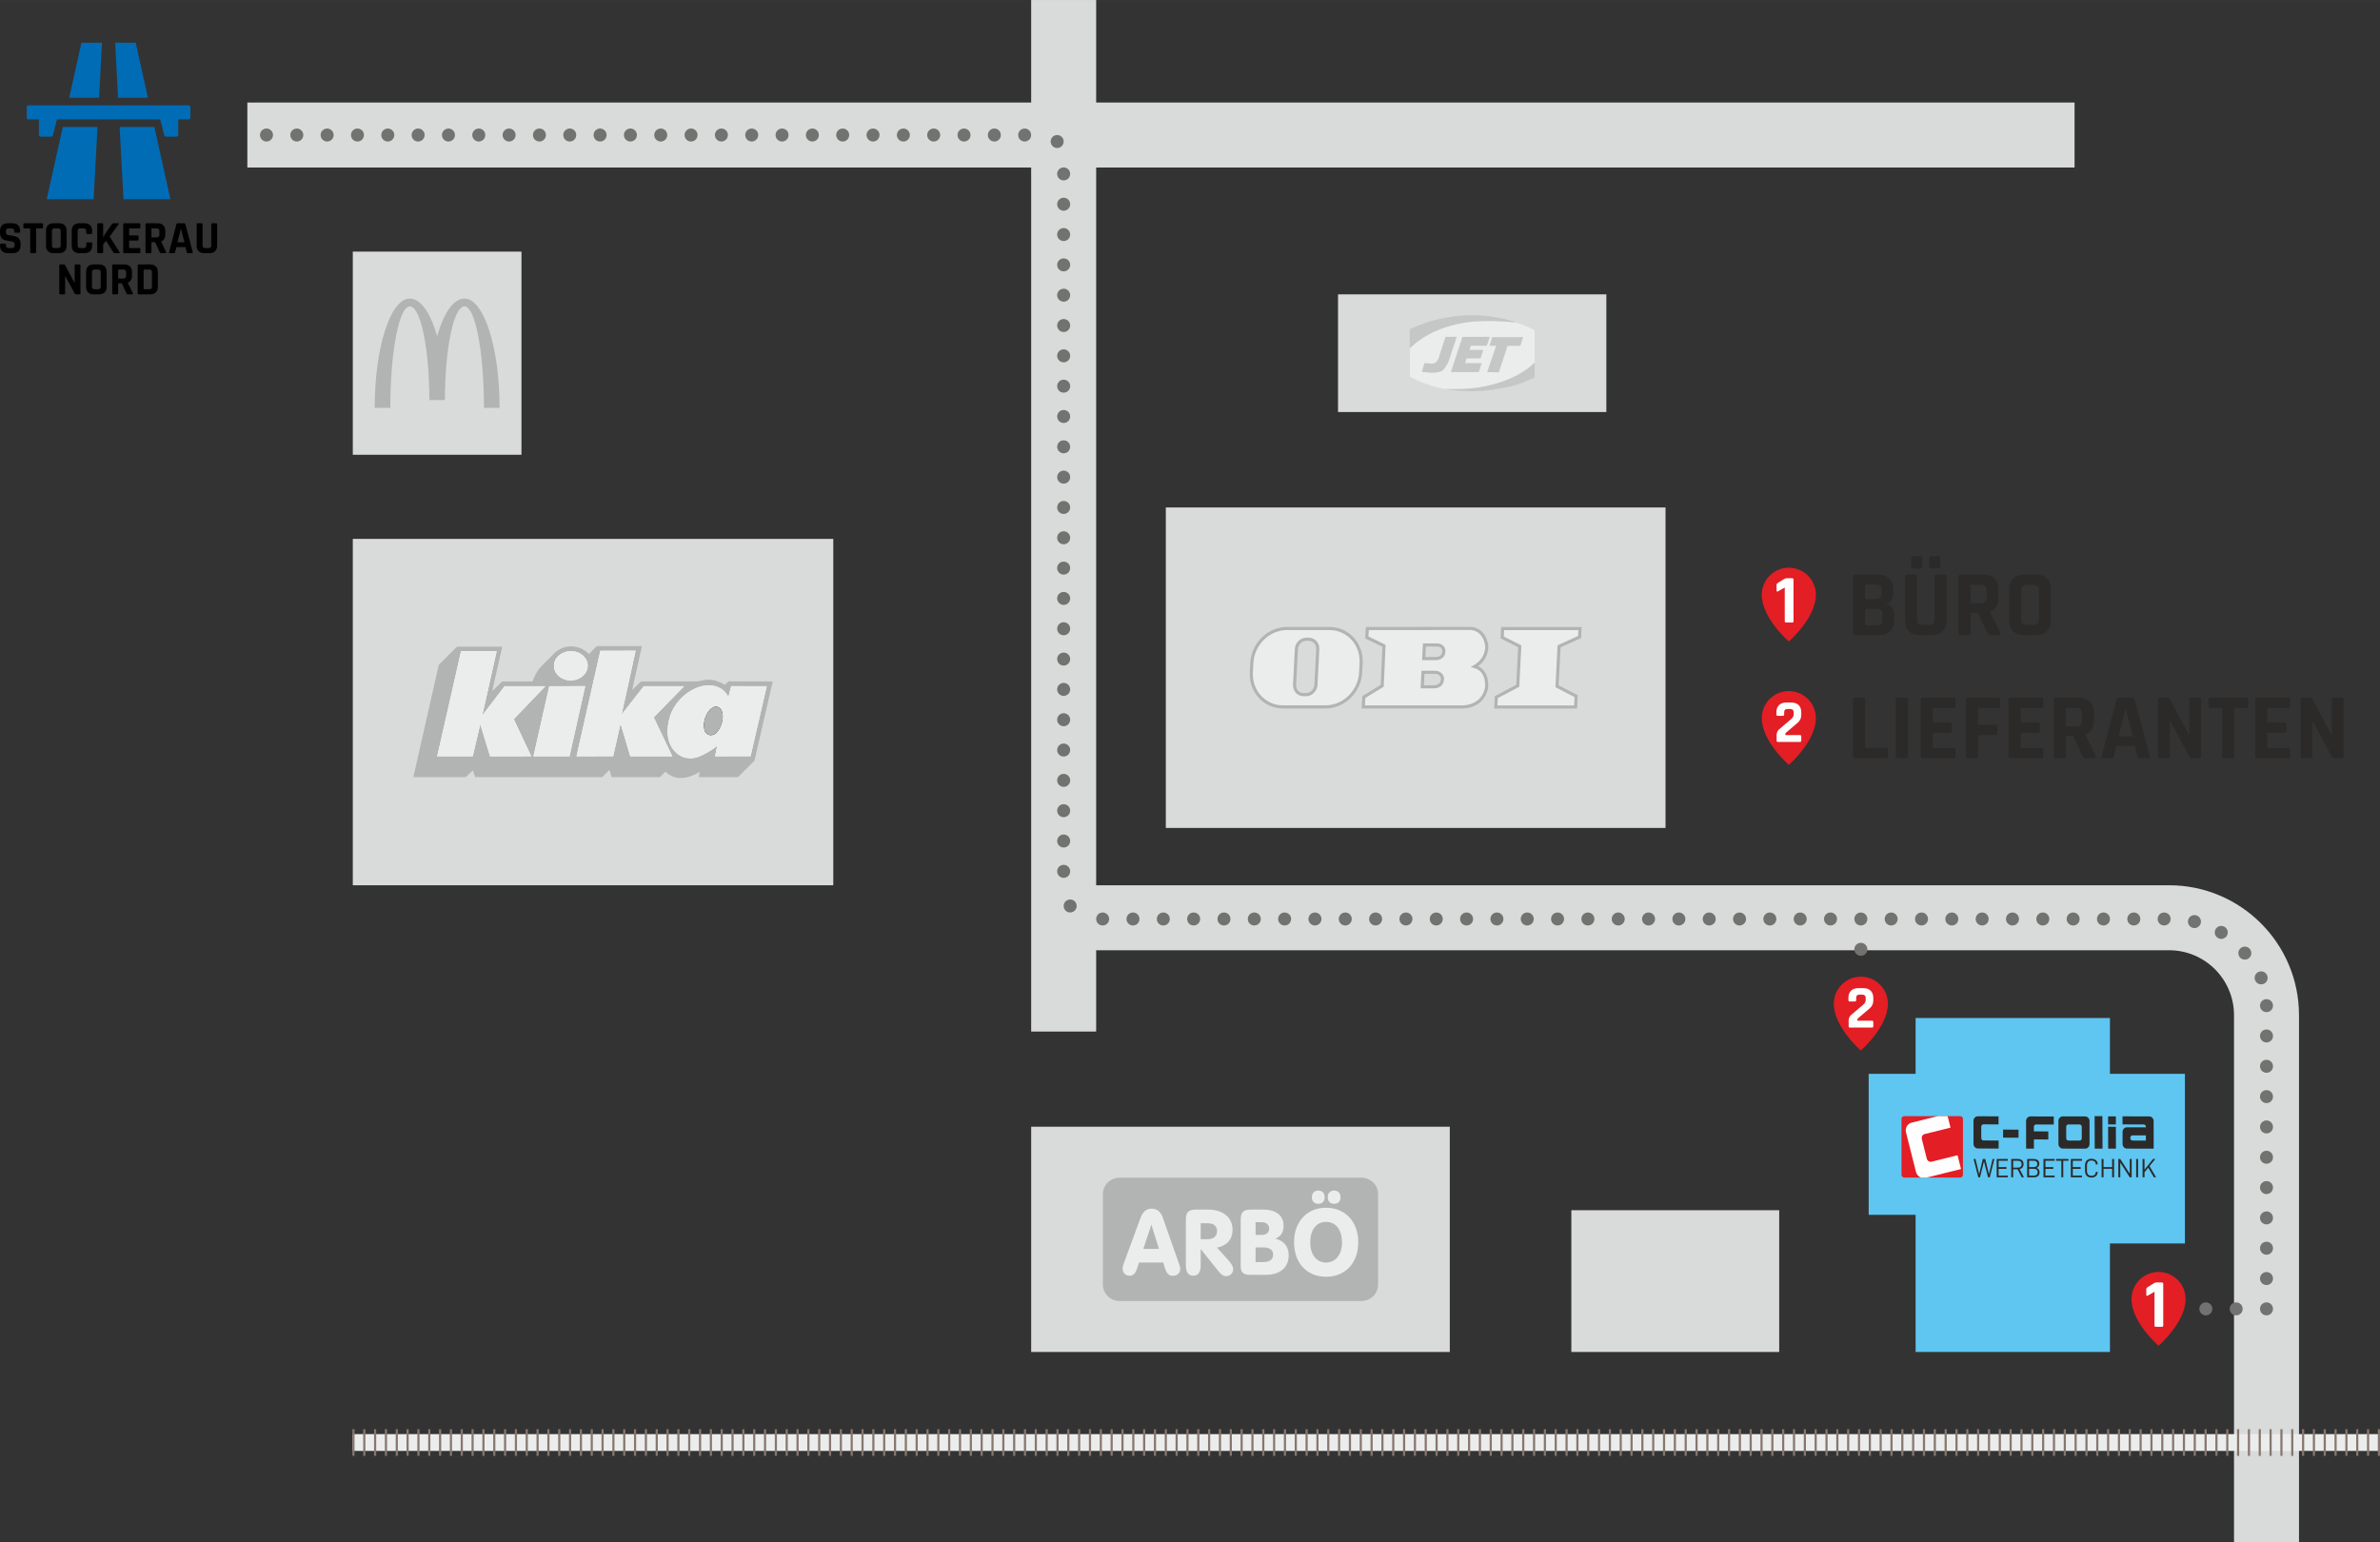 <?xml version="1.0" encoding="UTF-8"?> <!-- Creator: CorelDRAW Home & Student 2019 --> <svg xmlns="http://www.w3.org/2000/svg" xmlns:xlink="http://www.w3.org/1999/xlink" xml:space="preserve" width="6488px" height="4205px" version="1.1" style="shape-rendering:geometricPrecision; text-rendering:geometricPrecision; image-rendering:optimizeQuality; fill-rule:evenodd; clip-rule:evenodd" viewBox="0 0 6486.61 4204.02"><rect x="0" y="0" width="6486.61" height="4204.02" fill="#333333" stroke="none"/> <defs> <style type="text/css"> <![CDATA[ .str0 {stroke:#B2B3B3;stroke-width:8.49;stroke-miterlimit:22.926} .fil4 {fill:#EBECEC} .fil3 {fill:#D9DADA} .fil8 {fill:#C5C6C6} .fil7 {fill:#B2B3B3} .fil6 {fill:#727271} .fil5 {fill:#86776F} .fil2 {fill:#5FC6F1} .fil13 {fill:#006CB5} .fil15 {fill:#2B2A29} .fil0 {fill:#E31E24} .fil16 {fill:#FEFEFE} .fil1 {fill:#FEFEFE;fill-rule:nonzero} .fil11 {fill:#EBECEC;fill-rule:nonzero} .fil9 {fill:#B2B3B3;fill-rule:nonzero} .fil18 {fill:#2B2A29;fill-rule:nonzero} .fil14 {fill:black;fill-rule:nonzero} .fil12 {fill:#231F20;fill-rule:nonzero} .fil17 {fill:#2B2A29;fill-rule:nonzero} .fil10 {fill:white;fill-rule:nonzero} ]]> </style> </defs> <g id="Ebene_x0020_1">  <g id="_766899168"> <g> <path class="fil0" d="M4875.38 1883.71c-40.73,0 -73.76,33.03 -73.76,73.76 0,63.7 73.76,127.41 73.76,127.41 0,0 73.76,-63.71 73.76,-127.41 0,-40.73 -33.03,-73.76 -73.76,-73.76z"></path> <path class="fil1" d="M4842.09 2018.93l0 -15.89c0,-6.35 2.74,-11.76 8.2,-16.22l30.77 -26.09c5.02,-4.13 7.53,-8.59 7.53,-13.38l0 -5.02c0,-3.46 -0.81,-5.94 -2.42,-7.44 -1.62,-1.51 -4.27,-2.26 -7.95,-2.26l-5.85 0c-3.57,0 -6.08,0.75 -7.53,2.26 -1.45,1.5 -2.17,3.98 -2.17,7.44l0 5.35c0,2.46 -1.17,3.68 -3.52,3.68l-14.21 0c-2.34,0 -3.51,-1.22 -3.51,-3.68l0 -5.68c0,-8.7 2.39,-15.39 7.19,-20.07 4.79,-4.69 11.59,-7.03 20.4,-7.03l12.71 0c8.81,0 15.61,2.34 20.41,7.03 4.79,4.68 7.19,11.37 7.19,20.07l0 6.69c0,8.69 -3.35,15.89 -10.03,21.57l-31.45 26.76c-1.34,1.23 -2.01,2.57 -2.01,4.02l0 2.67 39.98 0c2.34,0 3.51,1.17 3.51,3.52l0 11.7c0,2.34 -1.17,3.51 -3.51,3.51l-60.21 0c-2.34,0 -3.52,-1.17 -3.52,-3.51z"></path> </g> <g> <path class="fil0" d="M5071.68 2662.28c-40.72,0 -73.75,33.03 -73.75,73.76 0,63.7 73.76,127.4 73.76,127.4 0,0 73.76,-63.7 73.76,-127.4 0,-40.73 -33.04,-73.76 -73.77,-73.76z"></path> <path class="fil1" d="M5038.4 2797.5l0 -15.89c0,-6.36 2.73,-11.76 8.2,-16.22l30.77 -26.1c5.02,-4.12 7.53,-8.58 7.53,-13.38l0 -5.01c0,-3.46 -0.81,-5.94 -2.43,-7.45 -1.61,-1.5 -4.26,-2.25 -7.94,-2.25l-5.86 0c-3.56,0 -6.07,0.75 -7.52,2.25 -1.45,1.51 -2.18,3.99 -2.18,7.45l0 5.35c0,2.45 -1.17,3.68 -3.51,3.68l-14.22 0c-2.34,0 -3.51,-1.23 -3.51,-3.68l0 -5.69c0,-8.7 2.4,-15.39 7.19,-20.07 4.8,-4.68 11.6,-7.02 20.41,-7.02l12.71 0c8.81,0 15.61,2.34 20.41,7.02 4.79,4.68 7.19,11.37 7.19,20.07l0 6.69c0,8.7 -3.35,15.89 -10.04,21.58l-31.44 26.76c-1.34,1.22 -2.01,2.56 -2.01,4.01l0 2.68 39.98 0c2.34,0 3.51,1.17 3.51,3.51l0 11.71c0,2.34 -1.17,3.51 -3.51,3.51l-60.22 0c-2.34,0 -3.51,-1.17 -3.51,-3.51z"></path> </g> <path class="fil0" d="M5883.05 3467.21c-40.73,0 -73.76,33.03 -73.76,73.76 0,63.7 73.76,127.4 73.76,127.4 0,0 73.76,-63.7 73.76,-127.4 0,-40.73 -33.03,-73.76 -73.76,-73.76z"></path> <path class="fil1" d="M5849.6 3529.46l0 -15.41c0,-2.13 0.94,-3.76 2.82,-4.89l17.1 -10.71c2.88,-1.75 5.32,-2.63 7.33,-2.63l15.03 0c2.63,0 3.95,1.32 3.95,3.95l0 112.94c0,1.5 -0.28,2.53 -0.85,3.1 -0.56,0.56 -1.53,0.84 -2.91,0.84l-16.16 0c-2.63,0 -3.95,-1.31 -3.95,-3.94l0 -91.52 -18.41 10.52c-2.63,1.13 -3.95,0.38 -3.95,-2.25z"></path> <polygon class="fil2" points="5220.93,2774.94 5750.59,2774.94 5750.59,2927.12 5954.92,2927.12 5954.92,3389.51 5750.59,3389.51 5750.59,3685.27 5220.93,3685.27 5220.93,3311.41 5093.02,3311.41 5093.02,2927.12 5220.93,2927.12 "></polygon> <rect class="fil3" x="4282.64" y="3298.91" width="566.53" height="386.36"></rect> <rect class="fil3" x="2810.42" y="3071.29" width="1140.97" height="613.98"></rect> <path class="fil3" d="M6088.73 4204.02l0 -1436.7 0 0c0,-97.82 -79.3,-177.12 -177.12,-177.12l0 0 -2969.88 0 0 -177.12 2969.88 0 0.09 0c195.6,0.05 354.15,158.63 354.15,354.24l0 0 0 1436.7 -177.12 0z"></path> <polygon class="fil3" points="2987.55,0 2987.55,2811.86 2810.42,2811.86 2810.42,0 "></polygon> <rect class="fil4" x="960.4" y="3909.19" width="5526.21" height="45.82"></rect> <rect class="fil5" x="3085.87" y="3895.76" width="5.9" height="72.67"></rect> <rect class="fil5" x="3056.35" y="3895.76" width="5.9" height="72.67"></rect> <rect class="fil5" x="3026.83" y="3895.76" width="5.9" height="72.67"></rect> <rect class="fil5" x="2997.31" y="3895.76" width="5.9" height="72.67"></rect> <rect class="fil5" x="2967.79" y="3895.76" width="5.9" height="72.67"></rect> <rect class="fil5" x="2938.27" y="3895.76" width="5.9" height="72.67"></rect> <rect class="fil5" x="2908.75" y="3895.76" width="5.9" height="72.67"></rect> <rect class="fil5" x="2879.23" y="3895.76" width="5.9" height="72.67"></rect> <rect class="fil5" x="2849.7" y="3895.76" width="5.9" height="72.67"></rect> <rect class="fil5" x="2820.18" y="3895.76" width="5.9" height="72.67"></rect> <rect class="fil5" x="2790.66" y="3895.76" width="5.9" height="72.67"></rect> <rect class="fil5" x="2761.14" y="3895.76" width="5.9" height="72.67"></rect> <rect class="fil5" x="2731.62" y="3895.76" width="5.9" height="72.67"></rect> <rect class="fil5" x="2702.1" y="3895.76" width="5.9" height="72.67"></rect> <rect class="fil5" x="2672.58" y="3895.76" width="5.9" height="72.67"></rect> <rect class="fil5" x="2643.06" y="3895.76" width="5.9" height="72.67"></rect> <rect class="fil5" x="2613.54" y="3895.76" width="5.9" height="72.67"></rect> <rect class="fil5" x="2584.02" y="3895.76" width="5.9" height="72.67"></rect> <rect class="fil5" x="2554.5" y="3895.76" width="5.9" height="72.67"></rect> <rect class="fil5" x="2524.98" y="3895.76" width="5.9" height="72.67"></rect> <rect class="fil5" x="2495.46" y="3895.76" width="5.9" height="72.67"></rect> <rect class="fil5" x="2465.94" y="3895.76" width="5.9" height="72.67"></rect> <rect class="fil5" x="2436.42" y="3895.76" width="5.9" height="72.67"></rect> <rect class="fil5" x="2406.9" y="3895.76" width="5.9" height="72.67"></rect> <rect class="fil5" x="2377.38" y="3895.76" width="5.9" height="72.67"></rect> <rect class="fil5" x="2347.86" y="3895.76" width="5.9" height="72.67"></rect> <rect class="fil5" x="2318.34" y="3895.76" width="5.9" height="72.67"></rect> <rect class="fil5" x="2288.82" y="3895.76" width="5.9" height="72.67"></rect> <rect class="fil5" x="2259.3" y="3895.76" width="5.9" height="72.67"></rect> <rect class="fil5" x="2229.78" y="3895.76" width="5.9" height="72.67"></rect> <rect class="fil5" x="2200.26" y="3895.76" width="5.9" height="72.67"></rect> <rect class="fil5" x="2170.74" y="3895.76" width="5.9" height="72.67"></rect> <rect class="fil5" x="2141.22" y="3895.76" width="5.9" height="72.67"></rect> <rect class="fil5" x="2111.7" y="3895.76" width="5.9" height="72.67"></rect> <rect class="fil5" x="2082.18" y="3895.76" width="5.9" height="72.67"></rect> <rect class="fil5" x="2052.65" y="3895.76" width="5.9" height="72.67"></rect> <rect class="fil5" x="2023.13" y="3895.76" width="5.9" height="72.67"></rect> <rect class="fil5" x="1993.61" y="3895.76" width="5.9" height="72.67"></rect> <rect class="fil5" x="1964.09" y="3895.76" width="5.9" height="72.67"></rect> <rect class="fil5" x="1934.57" y="3895.76" width="5.9" height="72.67"></rect> <rect class="fil5" x="1905.05" y="3895.76" width="5.9" height="72.67"></rect> <rect class="fil5" x="1875.53" y="3895.76" width="5.9" height="72.67"></rect> <rect class="fil5" x="1846.01" y="3895.76" width="5.9" height="72.67"></rect> <rect class="fil5" x="1816.49" y="3895.76" width="5.9" height="72.67"></rect> <rect class="fil5" x="1786.97" y="3895.76" width="5.9" height="72.67"></rect> <rect class="fil5" x="1757.45" y="3895.76" width="5.9" height="72.67"></rect> <rect class="fil5" x="1727.93" y="3895.76" width="5.9" height="72.67"></rect> <rect class="fil5" x="1698.41" y="3895.76" width="5.9" height="72.67"></rect> <rect class="fil5" x="1668.89" y="3895.76" width="5.9" height="72.67"></rect> <rect class="fil5" x="1639.37" y="3895.76" width="5.9" height="72.67"></rect> <rect class="fil5" x="1609.85" y="3895.76" width="5.9" height="72.67"></rect> <rect class="fil5" x="1580.33" y="3895.76" width="5.9" height="72.67"></rect> <rect class="fil5" x="1550.81" y="3895.76" width="5.9" height="72.67"></rect> <rect class="fil5" x="1521.29" y="3895.76" width="5.9" height="72.67"></rect> <rect class="fil5" x="1491.77" y="3895.76" width="5.9" height="72.67"></rect> <rect class="fil5" x="1462.25" y="3895.76" width="5.9" height="72.67"></rect> <rect class="fil5" x="1432.73" y="3895.76" width="5.9" height="72.67"></rect> <rect class="fil5" x="1403.21" y="3895.76" width="5.9" height="72.67"></rect> <rect class="fil5" x="1373.69" y="3895.76" width="5.9" height="72.67"></rect> <rect class="fil5" x="1344.17" y="3895.76" width="5.9" height="72.67"></rect> <rect class="fil5" x="1314.65" y="3895.76" width="5.9" height="72.67"></rect> <rect class="fil5" x="1285.13" y="3895.76" width="5.9" height="72.67"></rect> <rect class="fil5" x="1255.61" y="3895.76" width="5.9" height="72.67"></rect> <rect class="fil5" x="1226.08" y="3895.76" width="5.9" height="72.67"></rect> <rect class="fil5" x="1196.56" y="3895.76" width="5.9" height="72.67"></rect> <rect class="fil5" x="1167.04" y="3895.76" width="5.9" height="72.67"></rect> <rect class="fil5" x="1137.52" y="3895.76" width="5.9" height="72.67"></rect> <rect class="fil5" x="1108" y="3895.76" width="5.9" height="72.67"></rect> <rect class="fil5" x="1078.48" y="3895.76" width="5.9" height="72.67"></rect> <rect class="fil5" x="1048.96" y="3895.76" width="5.9" height="72.67"></rect> <rect class="fil5" x="1019.44" y="3895.76" width="5.9" height="72.67"></rect> <rect class="fil5" x="989.92" y="3895.76" width="5.9" height="72.67"></rect> <rect class="fil5" x="960.4" y="3895.76" width="5.9" height="72.67"></rect> <rect class="fil5" x="3115.39" y="3895.76" width="5.9" height="72.67"></rect> <rect class="fil5" x="3144.91" y="3895.76" width="5.9" height="72.67"></rect> <rect class="fil5" x="3174.43" y="3895.76" width="5.9" height="72.67"></rect> <rect class="fil5" x="3203.95" y="3895.76" width="5.9" height="72.67"></rect> <rect class="fil5" x="3233.47" y="3895.76" width="5.9" height="72.67"></rect> <rect class="fil5" x="3262.99" y="3895.76" width="5.9" height="72.67"></rect> <rect class="fil5" x="3292.51" y="3895.76" width="5.9" height="72.67"></rect> <rect class="fil5" x="3322.03" y="3895.76" width="5.9" height="72.67"></rect> <rect class="fil5" x="3351.55" y="3895.76" width="5.9" height="72.67"></rect> <rect class="fil5" x="3381.07" y="3895.76" width="5.9" height="72.67"></rect> <rect class="fil5" x="3410.59" y="3895.76" width="5.9" height="72.67"></rect> <rect class="fil5" x="3440.11" y="3895.76" width="5.9" height="72.67"></rect> <rect class="fil5" x="3469.63" y="3895.76" width="5.9" height="72.67"></rect> <rect class="fil5" x="3499.15" y="3895.76" width="5.9" height="72.67"></rect> <rect class="fil5" x="3528.67" y="3895.76" width="5.9" height="72.67"></rect> <rect class="fil5" x="3558.19" y="3895.76" width="5.9" height="72.67"></rect> <rect class="fil5" x="3587.71" y="3895.76" width="5.9" height="72.67"></rect> <rect class="fil5" x="3617.23" y="3895.76" width="5.9" height="72.67"></rect> <rect class="fil5" x="3646.75" y="3895.76" width="5.9" height="72.67"></rect> <rect class="fil5" x="3676.27" y="3895.76" width="5.9" height="72.67"></rect> <rect class="fil5" x="3705.8" y="3895.76" width="5.9" height="72.67"></rect> <rect class="fil5" x="3735.32" y="3895.76" width="5.9" height="72.67"></rect> <rect class="fil5" x="3764.84" y="3895.76" width="5.9" height="72.67"></rect> <rect class="fil5" x="3794.36" y="3895.76" width="5.9" height="72.67"></rect> <rect class="fil5" x="3823.88" y="3895.76" width="5.9" height="72.67"></rect> <rect class="fil5" x="3853.4" y="3895.76" width="5.9" height="72.67"></rect> <rect class="fil5" x="3882.92" y="3895.76" width="5.9" height="72.67"></rect> <rect class="fil5" x="3912.44" y="3895.76" width="5.9" height="72.67"></rect> <rect class="fil5" x="3941.96" y="3895.76" width="5.9" height="72.67"></rect> <rect class="fil5" x="3971.48" y="3895.76" width="5.9" height="72.67"></rect> <rect class="fil5" x="4001" y="3895.76" width="5.9" height="72.67"></rect> <rect class="fil5" x="4030.52" y="3895.76" width="5.9" height="72.67"></rect> <rect class="fil5" x="4060.04" y="3895.76" width="5.9" height="72.67"></rect> <rect class="fil5" x="4089.56" y="3895.76" width="5.9" height="72.67"></rect> <rect class="fil5" x="4119.08" y="3895.76" width="5.9" height="72.67"></rect> <rect class="fil5" x="4148.6" y="3895.76" width="5.9" height="72.67"></rect> <rect class="fil5" x="4178.12" y="3895.76" width="5.9" height="72.67"></rect> <rect class="fil5" x="4207.64" y="3895.76" width="5.9" height="72.67"></rect> <rect class="fil5" x="4237.16" y="3895.76" width="5.9" height="72.67"></rect> <rect class="fil5" x="4266.68" y="3895.76" width="5.9" height="72.67"></rect> <rect class="fil5" x="4296.2" y="3895.76" width="5.9" height="72.67"></rect> <rect class="fil5" x="4325.72" y="3895.76" width="5.9" height="72.67"></rect> <rect class="fil5" x="4355.24" y="3895.76" width="5.9" height="72.67"></rect> <rect class="fil5" x="4384.76" y="3895.76" width="5.9" height="72.67"></rect> <rect class="fil5" x="4414.28" y="3895.76" width="5.9" height="72.67"></rect> <rect class="fil5" x="4443.8" y="3895.76" width="5.9" height="72.67"></rect> <rect class="fil5" x="4473.32" y="3895.76" width="5.9" height="72.67"></rect> <rect class="fil5" x="4502.85" y="3895.76" width="5.9" height="72.67"></rect> <rect class="fil5" x="4532.37" y="3895.76" width="5.9" height="72.67"></rect> <rect class="fil5" x="4561.89" y="3895.76" width="5.9" height="72.67"></rect> <rect class="fil5" x="4591.41" y="3895.76" width="5.9" height="72.67"></rect> <rect class="fil5" x="4620.93" y="3895.76" width="5.9" height="72.67"></rect> <rect class="fil5" x="4650.45" y="3895.76" width="5.9" height="72.67"></rect> <rect class="fil5" x="4679.97" y="3895.76" width="5.9" height="72.67"></rect> <rect class="fil5" x="4709.49" y="3895.76" width="5.9" height="72.67"></rect> <rect class="fil5" x="4739.01" y="3895.76" width="5.9" height="72.67"></rect> <rect class="fil5" x="4768.53" y="3895.76" width="5.9" height="72.67"></rect> <rect class="fil5" x="4798.05" y="3895.76" width="5.9" height="72.67"></rect> <rect class="fil5" x="4827.57" y="3895.76" width="5.9" height="72.67"></rect> <rect class="fil5" x="4857.09" y="3895.76" width="5.9" height="72.67"></rect> <rect class="fil5" x="4886.61" y="3895.76" width="5.9" height="72.67"></rect> <rect class="fil5" x="4916.13" y="3895.76" width="5.9" height="72.67"></rect> <rect class="fil5" x="4945.65" y="3895.76" width="5.9" height="72.67"></rect> <rect class="fil5" x="4975.17" y="3895.76" width="5.9" height="72.67"></rect> <rect class="fil5" x="5004.69" y="3895.76" width="5.9" height="72.67"></rect> <rect class="fil5" x="5034.21" y="3895.76" width="5.9" height="72.67"></rect> <rect class="fil5" x="5063.73" y="3895.76" width="5.9" height="72.67"></rect> <rect class="fil5" x="5093.25" y="3895.76" width="5.9" height="72.67"></rect> <rect class="fil5" x="5122.77" y="3895.76" width="5.9" height="72.67"></rect> <rect class="fil5" x="5152.29" y="3895.76" width="5.9" height="72.67"></rect> <rect class="fil5" x="5181.81" y="3895.76" width="5.9" height="72.67"></rect> <rect class="fil5" x="5211.33" y="3895.76" width="5.9" height="72.67"></rect> <rect class="fil5" x="5240.85" y="3895.76" width="5.9" height="72.67"></rect> <rect class="fil5" x="5270.37" y="3895.76" width="5.9" height="72.67"></rect> <rect class="fil5" x="5299.9" y="3895.76" width="5.9" height="72.67"></rect> <rect class="fil5" x="5329.42" y="3895.76" width="5.9" height="72.67"></rect> <rect class="fil5" x="5358.94" y="3895.76" width="5.9" height="72.67"></rect> <rect class="fil5" x="5388.46" y="3895.76" width="5.9" height="72.67"></rect> <rect class="fil5" x="5417.98" y="3895.76" width="5.9" height="72.67"></rect> <rect class="fil5" x="5447.5" y="3895.76" width="5.9" height="72.67"></rect> <rect class="fil5" x="5477.02" y="3895.76" width="5.9" height="72.67"></rect> <rect class="fil5" x="5506.54" y="3895.76" width="5.9" height="72.67"></rect> <rect class="fil5" x="5536.06" y="3895.76" width="5.9" height="72.67"></rect> <rect class="fil5" x="5565.58" y="3895.76" width="5.9" height="72.67"></rect> <rect class="fil5" x="5595.1" y="3895.76" width="5.9" height="72.67"></rect> <rect class="fil5" x="5624.62" y="3895.76" width="5.9" height="72.67"></rect> <rect class="fil5" x="5654.14" y="3895.76" width="5.9" height="72.67"></rect> <rect class="fil5" x="5683.66" y="3895.76" width="5.9" height="72.67"></rect> <rect class="fil5" x="5713.18" y="3895.76" width="5.9" height="72.67"></rect> <rect class="fil5" x="5742.7" y="3895.76" width="5.9" height="72.67"></rect> <rect class="fil5" x="5772.22" y="3895.76" width="5.9" height="72.67"></rect> <rect class="fil5" x="5801.74" y="3895.76" width="5.9" height="72.67"></rect> <rect class="fil5" x="5831.26" y="3895.76" width="5.9" height="72.67"></rect> <rect class="fil5" x="5860.78" y="3895.76" width="5.9" height="72.67"></rect> <rect class="fil5" x="5890.3" y="3895.76" width="5.9" height="72.67"></rect> <rect class="fil5" x="5919.82" y="3895.76" width="5.9" height="72.67"></rect> <rect class="fil5" x="5949.34" y="3895.76" width="5.9" height="72.67"></rect> <rect class="fil5" x="5978.86" y="3895.76" width="5.9" height="72.67"></rect> <rect class="fil5" x="6008.38" y="3895.76" width="5.9" height="72.67"></rect> <rect class="fil5" x="6037.9" y="3895.76" width="5.9" height="72.67"></rect> <rect class="fil5" x="6067.42" y="3895.76" width="5.9" height="72.67"></rect> <rect class="fil5" x="6096.94" y="3895.76" width="5.9" height="72.67"></rect> <rect class="fil5" x="6126.47" y="3895.76" width="5.9" height="72.67"></rect> <rect class="fil5" x="6155.99" y="3895.76" width="5.9" height="72.67"></rect> <rect class="fil5" x="6185.51" y="3895.76" width="5.9" height="72.67"></rect> <rect class="fil5" x="6215.03" y="3895.76" width="5.9" height="72.67"></rect> <rect class="fil5" x="6244.55" y="3895.76" width="5.9" height="72.67"></rect> <rect class="fil5" x="6274.07" y="3895.76" width="5.9" height="72.67"></rect> <rect class="fil5" x="6303.59" y="3895.76" width="5.9" height="72.67"></rect> <rect class="fil5" x="6333.11" y="3895.76" width="5.9" height="72.67"></rect> <rect class="fil5" x="6362.63" y="3895.76" width="5.9" height="72.67"></rect> <rect class="fil5" x="6392.15" y="3895.76" width="5.9" height="72.67"></rect> <rect class="fil5" x="6421.67" y="3895.76" width="5.9" height="72.67"></rect> <rect class="fil5" x="6451.19" y="3895.76" width="5.9" height="72.67"></rect> <rect class="fil5" x="6480.71" y="3895.76" width="5.9" height="72.67"></rect> <polygon class="fil3" points="674.13,279.45 5654.14,279.45 5654.14,456.57 674.13,456.57 "></polygon> <rect class="fil3" x="961.56" y="685.84" width="459.72" height="553.77"></rect> <rect class="fil3" x="961.56" y="1468.88" width="1309.51" height="944.2"></rect> <rect class="fil3" x="3646.75" y="802.35" width="731.31" height="320.76"></rect> <rect class="fil3" x="3177.38" y="1383.23" width="1361.97" height="873.6"></rect> <circle class="fil6" cx="808.95" cy="368.01" r="17.71"></circle> <circle class="fil6" cx="726.29" cy="368.01" r="17.71"></circle> <circle class="fil6" cx="891.6" cy="368.01" r="17.71"></circle> <circle class="fil6" cx="974.26" cy="368.01" r="17.71"></circle> <circle class="fil6" cx="1056.92" cy="368.01" r="17.71"></circle> <circle class="fil6" cx="1139.57" cy="368.01" r="17.71"></circle> <circle class="fil6" cx="1222.23" cy="368.01" r="17.71"></circle> <circle class="fil6" cx="1304.89" cy="368.01" r="17.71"></circle> <circle class="fil6" cx="1387.54" cy="368.01" r="17.71"></circle> <circle class="fil6" cx="1470.2" cy="368.01" r="17.71"></circle> <circle class="fil6" cx="1552.86" cy="368.01" r="17.71"></circle> <circle class="fil6" cx="1635.52" cy="368.01" r="17.71"></circle> <circle class="fil6" cx="1718.17" cy="368.01" r="17.71"></circle> <circle class="fil6" cx="1800.83" cy="368.01" r="17.71"></circle> <circle class="fil6" cx="1883.49" cy="368.01" r="17.71"></circle> <circle class="fil6" cx="1966.14" cy="368.01" r="17.71"></circle> <circle class="fil6" cx="2048.8" cy="368.01" r="17.71"></circle> <circle class="fil6" cx="2131.46" cy="368.01" r="17.71"></circle> <circle class="fil6" cx="2214.11" cy="368.01" r="17.71"></circle> <circle class="fil6" cx="2296.77" cy="368.01" r="17.71"></circle> <circle class="fil6" cx="2379.43" cy="368.01" r="17.71"></circle> <circle class="fil6" cx="2462.09" cy="368.01" r="17.71"></circle> <circle class="fil6" cx="2544.74" cy="368.01" r="17.71"></circle> <circle class="fil6" cx="2627.4" cy="368.01" r="17.71"></circle> <circle class="fil6" cx="2710.06" cy="368.01" r="17.71"></circle> <circle class="fil6" cx="2792.71" cy="368.01" r="17.71"></circle> <circle class="fil6" transform="matrix(1.87692E-14 -0.709 0.709 1.87692E-14 3005.26 2505.01)" r="24.99"></circle> <circle class="fil6" transform="matrix(1.87692E-14 -0.709 0.709 1.87692E-14 3087.92 2505.01)" r="24.99"></circle> <circle class="fil6" transform="matrix(1.87692E-14 -0.709 0.709 1.87692E-14 3170.57 2505.01)" r="24.99"></circle> <circle class="fil6" transform="matrix(1.87692E-14 -0.709 0.709 1.87692E-14 3253.23 2505.01)" r="24.99"></circle> <circle class="fil6" transform="matrix(1.87692E-14 -0.709 0.709 1.87692E-14 3335.89 2505.01)" r="24.99"></circle> <circle class="fil6" transform="matrix(1.87692E-14 -0.709 0.709 1.87692E-14 3418.54 2505.01)" r="24.99"></circle> <circle class="fil6" transform="matrix(1.87692E-14 -0.709 0.709 1.87692E-14 3501.2 2505.01)" r="24.99"></circle> <circle class="fil6" transform="matrix(1.87692E-14 -0.709 0.709 1.87692E-14 3583.86 2505.01)" r="24.99"></circle> <circle class="fil6" transform="matrix(1.87692E-14 -0.709 0.709 1.87692E-14 3666.52 2505.01)" r="24.99"></circle> <circle class="fil6" transform="matrix(1.87692E-14 -0.709 0.709 1.87692E-14 3749.17 2505.01)" r="24.99"></circle> <circle class="fil6" transform="matrix(1.87692E-14 -0.709 0.709 1.87692E-14 3831.83 2505.01)" r="24.99"></circle> <circle class="fil6" transform="matrix(1.87692E-14 -0.709 0.709 1.87692E-14 3914.49 2505.01)" r="24.99"></circle> <circle class="fil6" transform="matrix(1.87692E-14 -0.709 0.709 1.87692E-14 3997.14 2505.01)" r="24.99"></circle> <circle class="fil6" transform="matrix(1.87692E-14 -0.709 0.709 1.87692E-14 4079.8 2505.01)" r="24.99"></circle> <circle class="fil6" transform="matrix(1.87692E-14 -0.709 0.709 1.87692E-14 4162.46 2505.01)" r="24.99"></circle> <circle class="fil6" transform="matrix(1.87692E-14 -0.709 0.709 1.87692E-14 4245.11 2505.01)" r="24.99"></circle> <circle class="fil6" transform="matrix(1.87692E-14 -0.709 0.709 1.87692E-14 4327.77 2505.01)" r="24.99"></circle> <circle class="fil6" transform="matrix(1.87692E-14 -0.709 0.709 1.87692E-14 4410.43 2505.01)" r="24.99"></circle> <circle class="fil6" transform="matrix(1.87692E-14 -0.709 0.709 1.87692E-14 4493.09 2505.01)" r="24.99"></circle> <circle class="fil6" transform="matrix(1.87692E-14 -0.709 0.709 1.87692E-14 4575.74 2505.01)" r="24.99"></circle> <circle class="fil6" transform="matrix(1.87692E-14 -0.709 0.709 1.87692E-14 4658.4 2505.01)" r="24.99"></circle> <circle class="fil6" transform="matrix(1.87692E-14 -0.709 0.709 1.87692E-14 4741.06 2505.01)" r="24.99"></circle> <circle class="fil6" transform="matrix(1.87692E-14 -0.709 0.709 1.87692E-14 4823.71 2505.01)" r="24.99"></circle> <circle class="fil6" transform="matrix(1.87692E-14 -0.709 0.709 1.87692E-14 4906.37 2505.01)" r="24.99"></circle> <circle class="fil6" transform="matrix(1.87692E-14 -0.709 0.709 1.87692E-14 4989.03 2505.01)" r="24.99"></circle> <circle class="fil6" transform="matrix(1.87692E-14 -0.709 0.709 1.87692E-14 5071.68 2505.01)" r="24.99"></circle> <circle class="fil6" transform="matrix(1.87692E-14 -0.709 0.709 1.87692E-14 5154.34 2505.01)" r="24.99"></circle> <circle class="fil6" transform="matrix(1.87692E-14 -0.709 0.709 1.87692E-14 5237 2505.01)" r="24.99"></circle> <circle class="fil6" transform="matrix(1.87692E-14 -0.709 0.709 1.87692E-14 5319.66 2505.01)" r="24.99"></circle> <circle class="fil6" transform="matrix(1.87692E-14 -0.709 0.709 1.87692E-14 5402.31 2505.01)" r="24.99"></circle> <circle class="fil6" transform="matrix(1.87692E-14 -0.709 0.709 1.87692E-14 5071.68 2587.66)" r="24.99"></circle> <circle class="fil6" transform="matrix(1.87692E-14 -0.709 0.709 1.87692E-14 5484.97 2505.01)" r="24.99"></circle> <circle class="fil6" transform="matrix(1.87692E-14 -0.709 0.709 1.87692E-14 5567.63 2505.01)" r="24.99"></circle> <circle class="fil6" transform="matrix(1.87692E-14 -0.709 0.709 1.87692E-14 5650.28 2505.01)" r="24.99"></circle> <circle class="fil6" transform="matrix(1.87692E-14 -0.709 0.709 1.87692E-14 5732.94 2505.01)" r="24.99"></circle> <circle class="fil6" transform="matrix(1.87692E-14 -0.709 0.709 1.87692E-14 5815.6 2505.01)" r="24.99"></circle> <circle class="fil6" transform="matrix(1.87692E-14 -0.709 0.709 1.87692E-14 5898.26 2505.01)" r="24.99"></circle> <circle class="fil6" transform="matrix(1.87692E-14 -0.709 0.709 1.87692E-14 5980.91 2512.09)" r="24.99"></circle> <circle class="fil6" transform="matrix(1.87692E-14 -0.709 0.709 1.87692E-14 6053.96 2541.61)" r="24.99"></circle> <circle class="fil6" transform="matrix(1.87692E-14 -0.709 0.709 1.87692E-14 6118.25 2598.08)" r="24.99"></circle> <circle class="fil6" transform="matrix(1.87692E-14 -0.709 0.709 1.87692E-14 2916.7 2469.58)" r="24.99"></circle> <circle class="fil6" transform="matrix(1.87692E-14 -0.709 0.709 1.87692E-14 2898.99 2375.12)" r="24.99"></circle> <circle class="fil6" transform="matrix(1.87692E-14 -0.709 0.709 1.87692E-14 2898.99 2292.46)" r="24.99"></circle> <circle class="fil6" transform="matrix(1.87692E-14 -0.709 0.709 1.87692E-14 2898.99 2209.8)" r="24.99"></circle> <circle class="fil6" transform="matrix(1.87692E-14 -0.709 0.709 1.87692E-14 2898.99 2127.15)" r="24.99"></circle> <circle class="fil6" transform="matrix(1.87692E-14 -0.709 0.709 1.87692E-14 2898.99 2044.49)" r="24.99"></circle> <circle class="fil6" transform="matrix(1.87692E-14 -0.709 0.709 1.87692E-14 2898.99 1961.83)" r="24.99"></circle> <circle class="fil6" transform="matrix(1.87692E-14 -0.709 0.709 1.87692E-14 2898.99 1879.18)" r="24.99"></circle> <circle class="fil6" transform="matrix(1.87692E-14 -0.709 0.709 1.87692E-14 2898.99 1796.52)" r="24.99"></circle> <circle class="fil6" transform="matrix(1.87692E-14 -0.709 0.709 1.87692E-14 2898.99 1713.86)" r="24.99"></circle> <circle class="fil6" transform="matrix(1.87692E-14 -0.709 0.709 1.87692E-14 2898.99 1631.2)" r="24.99"></circle> <circle class="fil6" transform="matrix(1.87692E-14 -0.709 0.709 1.87692E-14 2898.99 1548.55)" r="24.99"></circle> <circle class="fil6" transform="matrix(1.87692E-14 -0.709 0.709 1.87692E-14 2898.99 1465.89)" r="24.99"></circle> <circle class="fil6" transform="matrix(1.87692E-14 -0.709 0.709 1.87692E-14 2898.99 1383.23)" r="24.99"></circle> <circle class="fil6" transform="matrix(1.87692E-14 -0.709 0.709 1.87692E-14 2898.99 1300.58)" r="24.99"></circle> <circle class="fil6" transform="matrix(1.87692E-14 -0.709 0.709 1.87692E-14 2898.99 1217.92)" r="24.99"></circle> <circle class="fil6" transform="matrix(1.87692E-14 -0.709 0.709 1.87692E-14 2898.99 1135.26)" r="24.99"></circle> <circle class="fil6" transform="matrix(1.87692E-14 -0.709 0.709 1.87692E-14 2898.99 1052.61)" r="24.99"></circle> <circle class="fil6" transform="matrix(1.87692E-14 -0.709 0.709 1.87692E-14 2898.99 969.948)" r="24.99"></circle> <circle class="fil6" transform="matrix(1.87692E-14 -0.709 0.709 1.87692E-14 2898.99 887.291)" r="24.99"></circle> <circle class="fil6" transform="matrix(1.87692E-14 -0.709 0.709 1.87692E-14 2898.99 804.634)" r="24.99"></circle> <circle class="fil6" transform="matrix(1.87692E-14 -0.709 0.709 1.87692E-14 2898.99 721.977)" r="24.99"></circle> <circle class="fil6" transform="matrix(1.87692E-14 -0.709 0.709 1.87692E-14 2898.99 639.32)" r="24.99"></circle> <circle class="fil6" transform="matrix(1.87692E-14 -0.709 0.709 1.87692E-14 2898.99 556.663)" r="24.99"></circle> <circle class="fil6" transform="matrix(1.87692E-14 -0.709 0.709 1.87692E-14 2898.99 474.006)" r="24.99"></circle> <circle class="fil6" cx="2881.27" cy="385.72" r="17.71"></circle> <circle class="fil6" transform="matrix(1.87692E-14 -0.709 0.709 1.87692E-14 6177.29 3567.79)" r="24.99"></circle> <circle class="fil6" transform="matrix(1.87692E-14 -0.709 0.709 1.87692E-14 6094.63 3567.79)" r="24.99"></circle> <circle class="fil6" transform="matrix(1.87692E-14 -0.709 0.709 1.87692E-14 6011.97 3567.79)" r="24.99"></circle> <circle class="fil6" transform="matrix(1.87692E-14 -0.709 0.709 1.87692E-14 6177.29 3485.13)" r="24.99"></circle> <circle class="fil6" transform="matrix(1.87692E-14 -0.709 0.709 1.87692E-14 6177.29 3402.48)" r="24.99"></circle> <circle class="fil6" transform="matrix(1.87692E-14 -0.709 0.709 1.87692E-14 6177.29 3319.82)" r="24.99"></circle> <circle class="fil6" transform="matrix(1.87692E-14 -0.709 0.709 1.87692E-14 6177.29 3237.16)" r="24.99"></circle> <circle class="fil6" transform="matrix(1.87692E-14 -0.709 0.709 1.87692E-14 6177.29 3154.51)" r="24.99"></circle> <circle class="fil6" transform="matrix(1.87692E-14 -0.709 0.709 1.87692E-14 6177.29 3071.85)" r="24.99"></circle> <circle class="fil6" transform="matrix(1.87692E-14 -0.709 0.709 1.87692E-14 6177.29 2989.19)" r="24.99"></circle> <circle class="fil6" transform="matrix(1.87692E-14 -0.709 0.709 1.87692E-14 6177.29 2906.53)" r="24.99"></circle> <circle class="fil6" transform="matrix(1.87692E-14 -0.709 0.709 1.87692E-14 6177.29 2823.88)" r="24.99"></circle> <circle class="fil6" transform="matrix(1.87692E-14 -0.709 0.709 1.87692E-14 6177.29 2741.22)" r="24.99"></circle> <circle class="fil6" transform="matrix(1.87692E-14 -0.709 0.709 1.87692E-14 6162.68 2665.48)" r="24.99"></circle> <g> <path class="fil7" d="M3051.57 3210.23l658.68 0c25.19,0 45.63,19.87 45.63,44.38l0 247.34c0,24.51 -20.44,44.38 -45.63,44.38l-658.68 0.01c-25.2,-0.01 -45.63,-19.88 -45.63,-44.39l0 -247.34c0,-24.51 20.43,-44.38 45.63,-44.38z"></path> <path class="fil4" d="M3610.43 3263.57c0,-11.25 -6.66,-18.34 -17.5,-18.34 -10.63,0 -17.5,7.3 -17.5,18.34 0,11.04 6.87,17.92 17.5,17.92 10.84,0 17.5,-6.67 17.5,-17.92zm43.14 0c0,-11.25 -6.67,-18.34 -17.51,-18.34 -10.83,0 -17.5,7.3 -17.5,18.34 0,11.04 6.67,17.92 17.5,17.92 10.84,0 17.51,-6.67 17.51,-17.92zm-82.52 123.15c0,-35.42 17.5,-56.05 43.14,-56.05 25.83,0 43.34,20.63 43.34,56.05 0,33.76 -17.72,54.8 -43.34,54.8 -25.43,0 -43.14,-21.04 -43.14,-54.8zm-44.17 -0.63c0,56.47 34.79,94.19 87.31,94.19 52.71,0 87.72,-37.72 87.72,-94.19 0,-56.47 -35.84,-93.97 -87.72,-93.97 -51.68,0 -87.31,37.5 -87.31,93.97zm-104.82 -19.79l0 -34.8 16.47 0c12.5,0 20.62,6.88 20.62,17.71 0,10 -7.91,17.09 -20.21,17.09l-16.88 0zm0 73.97l0 -40.01 19.38 0c18.96,0 28.34,6.05 28.34,20.01 0,12.71 -9.17,20 -27.5,20l-20.22 0zm-13.12 34.8l40.21 0c41.26,0 63.14,-21.04 63.14,-53.55 0,-23.34 -12.71,-39.38 -36.05,-45.01 15.21,-6.67 22.09,-17.92 22.09,-35.22 0,-26.67 -18.96,-44.17 -55.64,-44.17l-33.13 0c-22.5,0 -28.13,8.75 -28.13,28.55l0 123.77c0,19.38 6.04,25.63 27.51,25.63l0 0zm-136.49 -70.43l47.51 59.39c7.5,9.37 13.75,14.58 21.67,14.58 11.25,0 19.38,-8.54 19.38,-19.17 0,-6.46 -4.17,-14.17 -12.09,-23.13l-32.09 -35.63c26.88,-4.58 42.51,-22.71 42.51,-48.13 0,-32.72 -23.96,-55.43 -67.72,-55.43l-31.67 0c-22.51,0 -27.93,8.75 -27.93,28.55l0 122.94c0,19.17 6.46,28.75 20.22,28.75 13.75,0 20.21,-9.58 20.21,-28.75l0 -43.97 0 0zm0 -26.88l0 -43.34 19.38 0c16.25,0 25.21,7.92 25.21,21.25 0,13.76 -9.17,22.09 -25.63,22.09l-18.96 0 0 0zm-167.95 63.76l65.85 0 5 16.46c4.16,13.34 10.83,19.8 21.25,19.8 11.25,0 20.21,-7.5 20.21,-18.96 0,-3.55 -1.04,-7.71 -2.91,-12.71l-45.01 -127.95c-5.42,-15.42 -16.05,-23.54 -29.8,-23.54 -15.01,0 -24.59,8.54 -31.05,26.25l-46.26 125.65c-1.46,3.75 -2.08,7.71 -2.08,11.67 0,11.46 8.12,19.38 19.37,19.38 8.76,0 15.42,-6.04 19.38,-18.13l6.05 -17.92 0 0zm11.67 -37.3l21.88 -66.05 20.63 66.05 -42.51 0z"></path> </g> <g> <path class="fil4" d="M3842.58 949.36l0 76.78c1.72,0.92 3.43,1.92 5.11,2.89 0.89,0.52 1.71,0.92 2.66,1.43 0.53,0.28 0.74,0.45 1.31,0.74l17.77 8.61 11.6 4.75c0.95,0.38 1.93,0.71 2.97,1.11 4.66,1.84 10.31,3.51 15.12,5.14 2.06,0.69 4.24,1.27 6.3,1.87 4.23,1.24 11.72,3.23 16.11,4.15 1.01,0.22 2.18,0.47 3.35,0.75l13.55 2.79 0.17 0c0.13,0 0.38,-0.02 0.5,0.01 0.32,0.08 0.18,0.05 0.35,0.15 29.29,0.07 46.31,0.98 76.14,-2.35 22.23,-2.48 45.15,-7.23 65.34,-13.48 16.94,-5.25 40.29,-14.06 55.85,-22.99 10.76,-6.17 20.14,-11.53 29.98,-19.39 1.87,-1.5 3.63,-2.83 5.45,-4.42 2.63,-2.31 5.33,-4.51 7.79,-7.02 0.59,-0.6 1.97,-1.98 2.58,-2.38l0 -88.69c-4.75,-2.51 -19.5,-9.07 -24.39,-11.01 -4.28,-1.7 -8.34,-3.39 -12.7,-5.02l-12.97 -4.71c-7.05,-0.47 -14.28,-1.21 -21.34,-1.81 -13.82,-1.16 -29.85,-2.16 -43.69,-2.32 -7.66,-0.09 -15.19,0.2 -22.82,0.2 -60.92,0 -128.63,17.9 -177.35,52.99 -7.19,5.18 -11.11,8.56 -17.51,14.16 -1.14,1 -6.59,6 -7.23,7.07z"></path> <path class="fil8" d="M3842.58 949.36c0.64,-1.07 6.09,-6.07 7.23,-7.07 6.4,-5.6 10.32,-8.98 17.51,-14.16 48.72,-35.09 116.43,-52.99 177.35,-52.99 7.63,0 15.16,-0.29 22.82,-0.2 13.84,0.16 29.87,1.16 43.69,2.32 7.06,0.6 14.29,1.34 21.34,1.81 -1.19,-0.95 -17.64,-5.84 -20.53,-6.57l-13.11 -3.23c-8.07,-2.05 -29.11,-5.85 -36.86,-6.73l-34.79 -3.18c-0.83,-0.12 -1.77,-0.07 -2.65,-0.07 -1.08,0.01 -1.57,-0.13 -2.4,-0.17l-11.32 0c-3.54,0.07 -7.06,0.16 -10.46,0.17l-20.45 1.34c-6.7,0.7 -12.73,1.19 -19.48,2.14 -15.69,2.2 -30.38,4.99 -45.67,8.82 -7.41,1.85 -18.19,4.77 -25.34,7.18 -5.84,1.96 -12.44,4.01 -18.23,6.28l-13.69 5.38c-2.45,1 -12.88,5.47 -15.13,6.66 0,17.61 -0.17,34.69 -0.17,52.27 0.22,0.14 -0.21,0.23 0.34,0z"></path> <path class="fil8" d="M3985.72 918.34l-7.76 23.9c-2.6,8.02 -5.26,16.01 -7.83,24.01l-11.7 35.8c-0.66,2.05 -1.29,4.01 -1.95,6.04 -0.42,1.28 -1.83,5 -1.9,6.09l75.62 0.1c0.51,-0.17 3.77,-10.81 4.18,-12.05 0.59,-1.81 3.82,-11.33 3.97,-12.32l-45.34 0 4.18 -12.91 37.61 0.02c0.51,-0.17 1.83,-4.88 2.09,-5.65 0.92,-2.81 5.4,-15.95 5.78,-17.63l-37.63 0c0.09,-0.8 3.35,-10.78 3.72,-11.47l43.36 0c0.7,-0.52 1.86,-4.81 2.22,-5.89 0.9,-2.72 5.76,-16.93 6.06,-18.43l-74.68 0.39z"></path> <path class="fil8" d="M4059.48 942.44l18.11 0.02c-0.12,0.94 -1.06,3.32 -1.42,4.35 -0.52,1.54 -1.02,3.03 -1.55,4.57 -3.28,9.56 -21.43,62.31 -21.38,63.1l31.61 0.15c0.61,-0.16 1.52,-3.78 1.7,-4.33l10.38 -31.5c1.98,-6.02 3.93,-11.98 5.96,-18.05l5.9 -18.09 34.61 0c0.55,-1.18 3.2,-9.73 3.87,-11.76l3.84 -11.87 -83.77 -0.15 -7.86 23.56z"></path> <path class="fil8" d="M3939.45 1060.53c-0.13,0 -0.37,0.02 -0.49,-0.01 -0.33,-0.08 -0.18,-0.04 -0.36,-0.15l-0.17 0 -0.68 0c0.7,0.44 6.68,1.15 7.57,1.29 5.67,0.83 10.62,1.26 16.04,1.99 4.88,0.67 20.3,1.93 25.09,1.99 0.95,0.01 1.08,0.17 2.03,0.18 3.83,0.05 7.01,0.35 10.9,0.33 1.56,0 2.72,0.18 4.43,0.18l30.81 -0.69c10.12,-0.26 27.66,-2.32 36.83,-3.86 21.92,-3.69 38.31,-6.1 59.6,-12.42 5.63,-1.67 14.59,-4.72 20.13,-6.94 6.53,-2.63 12.69,-5.04 19.14,-7.94l12.26 -5.78 0 -40.2c-0.61,0.4 -1.99,1.78 -2.58,2.38 -2.46,2.51 -5.16,4.71 -7.79,7.02 -1.82,1.59 -3.58,2.92 -5.45,4.42 -9.84,7.86 -19.22,13.22 -29.98,19.39 -15.56,8.93 -38.91,17.74 -55.85,22.99 -20.19,6.25 -43.11,11 -65.34,13.48 -29.83,3.33 -46.85,2.42 -76.14,2.35z"></path> <path class="fil8" d="M3882.59 989.8c-0.03,0.04 -0.07,0.05 -0.08,0.12 -0.01,0.07 -0.05,0.09 -0.07,0.12l-5.41 17.44c-0.56,1.84 -1.44,4.22 -1.83,6.09l23.39 2.53c9.79,-0.21 22.99,-0.1 31.64,-5.3 0.99,-0.6 2.15,-1.78 2.92,-2.53 5.41,-5.26 12.95,-16.51 16.11,-26.29 3.45,-10.68 7.02,-21.24 10.5,-31.9l10.51 -32.12c-6.66,-0.14 -13.58,0.07 -20.26,0.12 -1.47,0.01 -9.2,-0.14 -9.98,0.08 -0.56,0.15 -1.15,2.59 -1.47,3.58 -4.52,13.82 -9.39,28.15 -13.73,41.94 -0.83,2.62 -1.75,5.04 -2.4,7.8 -1.41,5.98 -3.38,10.03 -6.53,13.74 -2.66,3.15 -7.54,6.61 -14.12,5.94l-19.19 -1.36z"></path> </g> <g> <path id="path2528" class="fil9" d="M1749.67 1761.22c0,0 -27.1,119.06 -26.53,119.35 0,0 24.15,-23.2 24.15,-23.2 0,0 147.48,-0.02 147.48,-0.02 12.24,0.94 24.88,-5.32 37.69,-4.66 15.95,0.39 29.86,6.18 42.63,13.97 0,0 10.4,-9.24 10.4,-9.24 0,0 120.63,-0.03 120.63,-0.03 0,0 -43.71,189.32 -49.88,216.05 0,0 -45.09,44.95 -45.09,44.95 -35.91,0.17 -106.24,-0.02 -106.24,-0.02 0,0 1.87,-14.36 1.87,-14.36 -21.45,12.95 -49.15,23.01 -75,12.01 -6.53,-2.89 -13.05,-7.5 -18.42,-12.66 0,0 -14.69,15.07 -14.69,15.07 -9.27,-0.04 -131.81,-0.06 -131.81,-0.06 -1.72,-6.39 -3.5,-13.16 -6.14,-19.78 -6.61,6.98 -13.19,13.88 -19.5,19.82 0,0 -346.08,-0.16 -346.08,-0.16 0,0 -6.42,-18.27 -6.42,-18.27 0,0 -19.5,18.38 -19.5,18.38 0,0 -142.7,0.14 -142.7,0.14 0,0 69.36,-306.28 69.36,-306.28 0,0 49.63,-49.5 49.63,-49.5 0,0 123.33,0.01 123.33,0.01 0,0 -27.67,121.24 -27.1,121.24 0,0 26.43,-26.4 26.43,-26.4 0,0 83.18,-0.06 83.18,-0.06 5.22,-13.63 11.87,-28.33 22.49,-39.65 0,0 39.87,-40.16 39.87,-40.16 15.18,-12.15 33.74,-18.57 53.65,-14.72 13.09,1.8 24.73,7.57 34.07,16.47 1.13,1.15 3.76,3.31 3.76,3.31 0,0 21.36,-21.51 21.36,-21.51 0,0 123.12,-0.03 123.12,-0.03z"></path> <path id="path2536" class="fil10" d="M1693.96 1948.15c0,0 60.55,-77.65 60.64,-77.68 0,0 109.92,0.03 109.95,-0.03 0.32,0.06 -82.91,84.87 -82.91,84.87 0,0 50.55,106.09 50.55,106.09 0,0 -114.36,0.04 -114.36,0.04 0.01,-0.02 -26.6,-89.39 -26.6,-89.39 0,0 -20.05,89.34 -20.05,89.34 0,0 -99.84,0.02 -99.84,0.02 0.17,0.01 64.88,-287.41 64.88,-287.41 0,0 96.05,-0.14 96.05,-0.14 0,0 -37.44,172.3 -38.31,174.29z"></path> <path id="path2538" class="fil11" d="M1693.96 1948.15c0,0 60.55,-77.65 60.64,-77.68 0,0 109.92,0.03 109.95,-0.03 0.32,0.06 -82.91,84.87 -82.91,84.87 0,0 50.55,106.09 50.55,106.09 0,0 -114.36,0.04 -114.36,0.04 0.01,-0.02 -26.6,-89.39 -26.6,-89.39 0,0 -20.05,89.34 -20.05,89.34 0,0 -99.84,0.02 -99.84,0.02 0.17,0.01 64.88,-287.41 64.88,-287.41 0,0 96.05,-0.14 96.05,-0.14 0,0 -37.44,172.3 -38.31,174.29z"></path> <path id="path2540" class="fil10" d="M1598.44 1799.65c5.9,11.15 3.52,26.23 -3.67,35.86 -10.64,14.46 -28.35,21.17 -46.56,18.76 -16.5,-2.39 -32.94,-13.62 -37.39,-30.17 -2.75,-12.83 0.75,-25.91 9.93,-34.96 14.35,-14.43 38.01,-18.25 56.47,-9.86 8.8,4.33 17.01,11.23 21.22,20.37z"></path> <path id="path2542" class="fil11" d="M1598.44 1799.65c5.9,11.15 3.52,26.23 -3.67,35.86 -10.64,14.46 -28.35,21.17 -46.56,18.76 -16.5,-2.39 -32.94,-13.62 -37.39,-30.17 -2.75,-12.83 0.75,-25.91 9.93,-34.96 14.35,-14.43 38.01,-18.25 56.47,-9.86 8.8,4.33 17.01,11.23 21.22,20.37z"></path> <path id="path2544" class="fil10" d="M1353.65 1774.98c0,0 -39.39,175.35 -39.39,175.35 0,0 61.08,-79.83 61.08,-79.88 0,0 110.8,0.05 110.8,0.05 0,0 -85.93,89.84 -85.93,89.84 0,0 47.76,101.08 47.59,101.05 0.17,0.03 -112.09,0.05 -112.09,0.05 0.11,0.43 -26.74,-87.5 -26.74,-87.5 0,0 -20.5,87.48 -20.55,87.48 0.4,0 -96.84,0.03 -96.84,0.03 0.05,0.86 65.01,-286.41 65.01,-286.41 0,0 97.06,-0.06 97.06,-0.06z"></path> <path id="path2546" class="fil11" d="M1353.65 1774.98c0,0 -39.39,175.35 -39.39,175.35 0,0 61.08,-79.83 61.08,-79.88 0,0 110.8,0.05 110.8,0.05 0,0 -85.93,89.84 -85.93,89.84 0,0 47.76,101.08 47.59,101.05 0.17,0.03 -112.09,0.05 -112.09,0.05 0.11,0.43 -26.74,-87.5 -26.74,-87.5 0,0 -20.5,87.48 -20.55,87.48 0.4,0 -96.84,0.03 -96.84,0.03 0.05,0.86 65.01,-286.41 65.01,-286.41 0,0 97.06,-0.06 97.06,-0.06z"></path> <path id="path2548" class="fil10" d="M1979.28 1890.45c2.26,2.86 4.52,6.01 5.92,9.44 0,0 7.85,-29.39 7.67,-29.47 0,0 96.66,0.08 96.84,0.08 0.17,0 -43.97,190.92 -44.11,190.88 0,0 -96.57,0.05 -96.57,0.05 -0.49,-0.01 5.9,-28.45 5.9,-28.45 -17.47,13.55 -36.06,24.81 -56.33,31.51 -18.84,5.56 -40.74,1.42 -54.89,-12.07 -27.74,-24.4 -28.32,-64.85 -18.11,-98.11 12.83,-43.2 54.97,-81.64 100.57,-86.17 20.8,-0.71 40.41,5.13 53.11,22.31z"></path> <path id="path2550" class="fil11" d="M1979.28 1890.45c2.26,2.86 4.52,6.01 5.92,9.44 0,0 7.85,-29.39 7.67,-29.47 0,0 96.66,0.08 96.84,0.08 0.17,0 -43.97,190.92 -44.11,190.88 0,0 -96.57,0.05 -96.57,0.05 -0.49,-0.01 5.9,-28.45 5.9,-28.45 -17.47,13.55 -36.06,24.81 -56.33,31.51 -18.84,5.56 -40.74,1.42 -54.89,-12.07 -27.74,-24.4 -28.32,-64.85 -18.11,-98.11 12.83,-43.2 54.97,-81.64 100.57,-86.17 20.8,-0.71 40.41,5.13 53.11,22.31z"></path> <path id="path2552" class="fil10" d="M1552.19 2061.44c0,0 -98.21,-0.03 -98.21,-0.03 0,0 43.12,-190.96 43.12,-190.96 0.36,0.05 97.78,-0.01 97.78,-0.01 0,0 -42.69,191 -42.69,191z"></path> <path id="path2554" class="fil11" d="M1552.19 2061.44c0,0 -98.21,-0.03 -98.21,-0.03 0,0 43.12,-190.96 43.12,-190.96 0.36,0.05 97.78,-0.01 97.78,-0.01 0,0 -42.69,191 -42.69,191z"></path> <path id="path2556" class="fil12" d="M1965.22 1934.09c8.72,15.73 3.44,37.05 -4.35,51.81 -8.41,14.11 -14.29,17.49 -23.2,18.07 -7.12,0.23 -13.92,-4.66 -16.73,-11.23 -6.41,-19.98 0.59,-42.72 13.8,-58.01 6.5,-6.46 14.31,-10.72 22.83,-7.24 2.84,1.44 5.67,3.45 7.65,6.6z"></path> <path id="path2558" class="fil9" d="M1965.22 1934.09c8.72,15.73 3.44,37.05 -4.35,51.81 -8.41,14.11 -14.29,17.49 -23.2,18.07 -7.12,0.23 -13.92,-4.66 -16.73,-11.23 -6.41,-19.98 0.59,-42.72 13.8,-58.01 6.5,-6.46 14.31,-10.72 22.83,-7.24 2.84,1.44 5.67,3.45 7.65,6.6z"></path> </g> <path class="fil7" d="M1265.88 835.11c29.36,0 53.17,123.79 53.17,276.51l42.54 0c0,-164.47 -42.86,-297.79 -95.71,-297.79 -30.08,0 -56.91,40.07 -74.45,102.72 -17.55,-62.65 -44.39,-102.72 -74.46,-102.72 -52.86,0 -95.72,133.32 -95.72,297.79l42.55 0c0,-152.72 23.81,-276.51 53.17,-276.51 29.37,0 53.19,114.27 53.19,255.24l42.53 0c0.01,-140.97 23.81,-255.24 53.19,-255.24z"></path> <g> <path class="fil13" d="M403.12 266.35c-11.08,-49.97 -22.15,-99.95 -33.24,-149.93 -18.7,0 -37.41,0 -56.11,0 2.68,49.98 5.35,99.96 8.03,149.93l81.32 0z"></path> <path class="fil13" d="M326.06 346.13c3.52,65.68 7.04,131.36 10.55,197.04 42.62,0 85.24,0 127.86,0 -14.56,-65.68 -29.11,-131.36 -43.66,-197.04l-94.75 0z"></path> <path class="fil13" d="M278.04 116.42c-18.7,0 -37.4,0 -56.11,0 -11.07,49.98 -22.15,99.96 -33.22,149.93l81.32 0c2.67,-49.97 5.34,-99.95 8.01,-149.93z"></path> <path class="fil13" d="M127.34 543.17c42.63,0 85.25,0 127.87,0 3.52,-65.68 7.04,-131.36 10.55,-197.04l-94.73 0c-14.56,65.68 -29.12,131.37 -43.69,197.04z"></path> <path class="fil13" d="M513.83 287.07l-435.85 0c-2.86,0 -5.17,2.32 -5.17,5.18l0 27.99c0,2.86 2.31,5.18 5.17,5.18l28.03 0 0 41.93c0,2.86 2.32,5.18 5.18,5.18l27.96 0c2.37,0 4.44,-1.61 5.02,-3.9l10.99 -43.21 281.5 0 10.99 43.21c0.58,2.29 2.65,3.9 5.01,3.9l27.97 0c2.86,0 5.18,-2.32 5.18,-5.18l0 -41.93 28.02 0c2.86,0 5.18,-2.32 5.18,-5.18l0 -27.99c0,-2.86 -2.32,-5.18 -5.18,-5.18z"></path> <g> <path class="fil14" d="M0.13 669.3l0 -2.54c0,-1.78 0.89,-2.67 2.66,-2.67l10.78 0c1.78,0 2.67,0.89 2.67,2.67l0 1.01c0,3.22 0.63,5.42 1.9,6.6 1.27,1.18 3.6,1.78 6.98,1.78l5.96 0c3.3,0 5.61,-0.64 6.92,-1.91 1.31,-1.27 1.96,-3.63 1.96,-7.1l0 -1.52c0,-2.46 -0.99,-4.34 -2.98,-5.65 -1.99,-1.31 -4.46,-2.09 -7.42,-2.35 -2.96,-0.25 -6.15,-0.74 -9.58,-1.46 -3.42,-0.71 -6.62,-1.64 -9.58,-2.79 -2.96,-1.14 -5.43,-3.38 -7.42,-6.72 -1.99,-3.34 -2.98,-7.63 -2.98,-12.88l0 -4.44c0,-6.59 1.86,-11.71 5.58,-15.35 3.72,-3.63 8.88,-5.45 15.48,-5.45l12.69 0c6.68,0 11.88,1.82 15.6,5.45 3.72,3.64 5.58,8.76 5.58,15.35l0 2.41c0,1.78 -0.89,2.67 -2.66,2.67l-10.79 0c-1.77,0 -2.66,-0.89 -2.66,-2.67l0 -0.76c0,-3.3 -0.63,-5.54 -1.9,-6.72 -1.27,-1.19 -3.6,-1.78 -6.98,-1.78l-4.95 0c-3.46,0 -5.81,0.66 -7.04,1.97 -1.22,1.31 -1.84,3.87 -1.84,7.67l0 2.41c0,3.98 3.47,6.26 10.41,6.86 7.18,0.59 13.57,2.03 19.15,4.31 2.96,1.27 5.44,3.53 7.42,6.79 1.99,3.25 2.98,7.42 2.98,12.49l0 4.32c0,6.59 -1.86,11.71 -5.58,15.35 -3.72,3.63 -8.88,5.45 -15.48,5.45l-13.82 0c-6.6,0 -11.76,-1.82 -15.48,-5.45 -3.72,-3.64 -5.58,-8.76 -5.58,-15.35z"></path> <path id="1" class="fil14" d="M95.78 690.1l-10.65 0c-1.86,0 -2.8,-0.89 -2.8,-2.66l0 -63.56c0,-0.93 -0.46,-1.4 -1.39,-1.4l-14.46 0c-1.78,0 -2.67,-0.89 -2.67,-2.66l0 -8.63c0,-1.78 0.89,-2.66 2.67,-2.66l47.95 0c1.78,0 2.67,0.88 2.67,2.66l0 8.63c0,1.77 -0.89,2.66 -2.67,2.66l-14.46 0c-1.02,0 -1.52,0.47 -1.52,1.4l0 63.56c0,1.77 -0.89,2.66 -2.67,2.66z"></path> <path id="2" class="fil14" d="M148.94 676.15l9.01 0c2.7,0 4.63,-0.58 5.77,-1.72 1.14,-1.14 1.71,-3.06 1.71,-5.77l0 -38.69c0,-2.71 -0.57,-4.63 -1.71,-5.77 -1.14,-1.15 -3.07,-1.72 -5.77,-1.72l-9.01 0c-2.71,0 -4.61,0.57 -5.71,1.72 -1.1,1.14 -1.65,3.06 -1.65,5.77l0 38.69c0,2.71 0.55,4.63 1.65,5.77 1.1,1.14 3,1.72 5.71,1.72zm11.67 13.95l-14.21 0c-6.68,0 -11.84,-1.77 -15.48,-5.33 -3.63,-3.55 -5.45,-8.67 -5.45,-15.35l0 -40.21c0,-6.69 1.82,-11.8 5.45,-15.35 3.64,-3.56 8.8,-5.33 15.48,-5.33l14.21 0c6.68,0 11.84,1.77 15.48,5.33 3.63,3.55 5.45,8.66 5.45,15.35l0 40.21c0,6.68 -1.82,11.8 -5.45,15.35 -3.64,3.56 -8.8,5.33 -15.48,5.33z"></path> <path id="3" class="fil14" d="M230.26 690.1l-13.83 0c-6.68,0 -11.84,-1.77 -15.48,-5.33 -3.63,-3.55 -5.45,-8.67 -5.45,-15.35l0 -40.21c0,-6.69 1.82,-11.8 5.45,-15.35 3.64,-3.56 8.8,-5.33 15.48,-5.33l13.83 0c6.6,0 11.73,1.79 15.41,5.39 3.68,3.59 5.52,8.69 5.52,15.29l0 5.96c0,1.86 -0.93,2.79 -2.79,2.79l-10.66 0c-1.77,0 -2.66,-0.93 -2.66,-2.79l0 -5.2c0,-2.71 -0.57,-4.63 -1.71,-5.77 -1.15,-1.15 -3.07,-1.72 -5.78,-1.72l-8.62 0c-2.62,0 -4.51,0.57 -5.65,1.72 -1.14,1.14 -1.71,3.06 -1.71,5.77l0 38.69c0,2.71 0.57,4.63 1.71,5.77 1.14,1.14 3.03,1.72 5.65,1.72l8.62 0c2.71,0 4.63,-0.58 5.78,-1.72 1.14,-1.14 1.71,-3.06 1.71,-5.77l0 -5.2c0,-1.86 0.89,-2.79 2.66,-2.79l10.66 0c1.86,0 2.79,0.93 2.79,2.79l0 5.96c0,6.6 -1.84,11.7 -5.52,15.29 -3.68,3.59 -8.81,5.39 -15.41,5.39z"></path> <path id="4" class="fil14" d="M278.47 690.1l-10.79 0c-1.77,0 -2.66,-0.89 -2.66,-2.66l0 -76.25c0,-1.78 0.89,-2.66 2.66,-2.66l10.79 0c1.77,0 2.66,0.88 2.66,2.66l0 36.16 0.26 0c0.67,-2.03 1.98,-4.65 3.93,-7.87l19.28 -28.29c1.1,-1.78 2.75,-2.66 4.95,-2.66l12.43 0c0.93,0 1.5,0.27 1.72,0.82 0.21,0.55 -0.03,1.25 -0.7,2.09l-24.11 33.37 26.9 42.12c0.59,1.01 0.7,1.8 0.32,2.35 -0.38,0.55 -1.17,0.82 -2.35,0.82l-9.26 0c-2.96,0 -4.95,-0.89 -5.96,-2.66l-19.42 -31.09 -7.99 9.39 0 21.7c0,1.77 -0.89,2.66 -2.66,2.66z"></path> <path id="5" class="fil14" d="M379.96 690.1l-41.49 0c-1.77,0 -2.66,-0.89 -2.66,-2.66l0 -76.25c0,-1.78 0.89,-2.66 2.66,-2.66l41.49 0c1.69,0 2.54,0.88 2.54,2.66l0 8.63c0,1.77 -0.85,2.66 -2.54,2.66l-26.52 0c-1.01,0 -1.52,0.47 -1.52,1.4l0 16.49c0,0.93 0.51,1.4 1.52,1.4l21.7 0c1.77,0 2.66,0.88 2.66,2.66l0 8.63c0,1.77 -0.89,2.66 -2.66,2.66l-21.7 0c-1.01,0 -1.52,0.47 -1.52,1.4l0 17.63c0,0.93 0.51,1.4 1.52,1.4l26.52 0c1.69,0 2.54,0.88 2.54,2.66l0 8.63c0,1.77 -0.85,2.66 -2.54,2.66z"></path> <path id="6" class="fil14" d="M410.03 690.1l-10.79 0c-1.77,0 -2.66,-0.89 -2.66,-2.66l0 -76.25c0,-1.78 0.89,-2.66 2.66,-2.66l30.2 0c6.59,0 11.75,1.82 15.47,5.45 3.73,3.64 5.59,8.76 5.59,15.35l0 9.9c0,9.56 -3.77,15.9 -11.29,19.03l0 0.51 13.57 28.29c0.76,2.03 0.04,3.04 -2.16,3.04l-10.27 0c-1.53,0 -2.63,-0.17 -3.3,-0.51 -0.68,-0.33 -1.23,-1.05 -1.65,-2.15l-12.69 -27.41 -8.5 0c-1.01,0 -1.52,0.47 -1.52,1.4l0 26.01c0,1.77 -0.89,2.66 -2.66,2.66zm4.06 -43.01l12.43 0c2.7,0 4.69,-0.57 5.96,-1.71 1.27,-1.14 1.9,-2.98 1.9,-5.52l0 -9.89c0,-2.62 -0.63,-4.53 -1.9,-5.71 -1.27,-1.19 -3.26,-1.78 -5.96,-1.78l-12.43 0c-0.93,0 -1.4,0.47 -1.4,1.4l0 21.82c0,0.93 0.47,1.39 1.4,1.39z"></path> <path id="7" class="fil14" d="M474.47 690.1l-12.18 0c-1.52,0 -2.02,-0.89 -1.52,-2.66l20.05 -76.25c0.59,-1.78 1.86,-2.66 3.8,-2.66l16.88 0c2.11,0 3.38,0.88 3.8,2.66l20.05 76.25c0.5,1.77 0,2.66 -1.53,2.66l-12.18 0c-0.93,0 -1.56,-0.19 -1.9,-0.57 -0.34,-0.38 -0.59,-1.08 -0.76,-2.09l-3.55 -13.96 -24.74 0 -3.55 13.96c-0.17,1.01 -0.45,1.71 -0.83,2.09 -0.38,0.38 -0.99,0.57 -1.84,0.57zm18.4 -66.22l-9.14 36.66 18.78 0 -9.13 -36.66 -0.51 0z"></path> <path id="8" class="fil14" d="M578.38 608.53l10.65 0c1.86,0 2.79,0.84 2.79,2.53l0 58.36c0,6.6 -1.84,11.7 -5.52,15.29 -3.67,3.59 -8.81,5.39 -15.41,5.39l-13.95 0c-6.69,0 -11.85,-1.77 -15.48,-5.33 -3.64,-3.55 -5.46,-8.67 -5.46,-15.35l0 -58.23c0,-1.78 0.89,-2.66 2.67,-2.66l10.78 0c1.78,0 2.66,0.88 2.66,2.66l0 57.47c0,2.71 0.57,4.63 1.72,5.77 1.14,1.14 3.02,1.72 5.64,1.72l8.76 0c2.7,0 4.63,-0.58 5.77,-1.72 1.14,-1.14 1.71,-3.06 1.71,-5.77l0 -57.47c0,-1.78 0.89,-2.66 2.67,-2.66z"></path> <path class="fil14" d="M174.82 802.35l-10.53 0c-1.78,0 -2.67,-0.89 -2.67,-2.67l0 -76.24c0,-1.78 0.89,-2.67 2.67,-2.67l9.51 0c1.78,0 2.96,0.59 3.55,1.78l25.63 48.08 0.51 0 0 -47.19c0,-1.78 0.89,-2.67 2.66,-2.67l10.53 0c1.78,0 2.67,0.89 2.67,2.67l0 76.24c0,1.78 -0.89,2.67 -2.67,2.67l-9.26 0c-1.86,0 -3.21,-0.85 -4.06,-2.54l-25.37 -47.2 -0.51 0 0 47.07c0,1.78 -0.89,2.67 -2.66,2.67z"></path> <path id="1" class="fil14" d="M258.04 788.39l9.01 0c2.7,0 4.63,-0.57 5.77,-1.71 1.14,-1.14 1.71,-3.07 1.71,-5.77l0 -38.7c0,-2.7 -0.57,-4.63 -1.71,-5.77 -1.14,-1.14 -3.07,-1.71 -5.77,-1.71l-9.01 0c-2.71,0 -4.61,0.57 -5.71,1.71 -1.1,1.14 -1.65,3.07 -1.65,5.77l0 38.7c0,2.7 0.55,4.63 1.65,5.77 1.1,1.14 3,1.71 5.71,1.71zm11.67 13.96l-14.21 0c-6.68,0 -11.84,-1.78 -15.47,-5.33 -3.64,-3.56 -5.46,-8.67 -5.46,-15.35l0 -40.22c0,-6.68 1.82,-11.8 5.46,-15.35 3.63,-3.55 8.79,-5.33 15.47,-5.33l14.21 0c6.68,0 11.84,1.78 15.48,5.33 3.64,3.55 5.45,8.67 5.45,15.35l0 40.22c0,6.68 -1.81,11.79 -5.45,15.35 -3.64,3.55 -8.8,5.33 -15.48,5.33z"></path> <path id="2" class="fil14" d="M319.32 802.35l-10.79 0c-1.77,0 -2.66,-0.89 -2.66,-2.67l0 -76.24c0,-1.78 0.89,-2.67 2.66,-2.67l30.2 0c6.59,0 11.75,1.82 15.47,5.46 3.72,3.63 5.59,8.75 5.59,15.35l0 9.89c0,9.56 -3.77,15.9 -11.3,19.03l0 0.51 13.58 28.29c0.76,2.03 0.04,3.05 -2.16,3.05l-10.27 0c-1.53,0 -2.63,-0.17 -3.3,-0.51 -0.68,-0.34 -1.23,-1.06 -1.65,-2.16l-12.69 -27.4 -8.5 0c-1.01,0 -1.52,0.46 -1.52,1.39l0 26.01c0,1.78 -0.89,2.67 -2.66,2.67zm4.06 -43.01l12.43 0c2.7,0 4.69,-0.57 5.96,-1.71 1.27,-1.15 1.9,-2.99 1.9,-5.52l0 -9.9c0,-2.62 -0.63,-4.52 -1.9,-5.71 -1.27,-1.18 -3.26,-1.77 -5.96,-1.77l-12.43 0c-0.93,0 -1.4,0.46 -1.4,1.39l0 21.82c0,0.93 0.47,1.4 1.4,1.4z"></path> <path id="3" class="fil14" d="M392.77 788.39l13.83 0c2.71,0 4.63,-0.57 5.77,-1.71 1.14,-1.14 1.71,-3.07 1.71,-5.77l0 -38.7c0,-2.7 -0.57,-4.63 -1.71,-5.77 -1.14,-1.14 -3.06,-1.71 -5.77,-1.71l-13.83 0c-0.93,0 -1.39,0.46 -1.39,1.39l0 50.88c0,0.93 0.46,1.39 1.39,1.39zm-17.51 11.29l0 -76.24c0,-1.78 0.89,-2.67 2.67,-2.67l31.33 0c6.6,0 11.74,1.8 15.42,5.39 3.68,3.6 5.52,8.69 5.52,15.29l0 40.22c0,6.59 -1.84,11.69 -5.52,15.28 -3.68,3.6 -8.82,5.4 -15.42,5.4l-31.33 0c-1.78,0 -2.67,-0.89 -2.67,-2.67z"></path> </g> </g> <g> <polygon id="polygon8" class="fil4 str0" points="4136.61,1869.32 4142.07,1761.79 4094.17,1737.6 4095.41,1713.41 4306.34,1713.41 4305.18,1736.26 4249.2,1761.79 4243.67,1870.67 4295.69,1897.55 4294.19,1927.11 4076.74,1927.11 4078.1,1900.23 "></polygon> <path id="path10" class="fil4 str0" d="M3908.23 1872.21l-31.91 0 1.94 -39.65 31.96 -0.01c16.93,-0.67 24.47,14.45 20.18,24.2 0,0 -1.63,14.78 -22.17,15.46l0 0zm3.92 -76.96l-31.9 0 1.94 -37.25 33.56 0c12.69,-0.33 21.81,9.03 19.04,20.92 0,0 -0.81,16.34 -22.64,16.33l0 0zm91.39 -82.21c0,0 40.69,-4.37 48.57,47.24 0,0 3.25,35.59 -32.92,56.45 39.42,11.39 32.26,59.1 32.26,59.1 -11.91,54.21 -67.39,51.11 -67.39,51.11l-268.55 0 1.64 -26.88 50.06 -30.86 4.77 -108.99 -46.92 -22.79 1.64 -24.2 276.84 -0.18 0 0z"></path> <path id="path12" class="fil4 str0" d="M3560.62 1742.47l6.25 0c14.39,0 25.43,12.03 24.68,26.88l-4.94 97.3c-0.75,14.84 -13.02,26.88 -27.4,26.88l-6.26 0c-14.38,0 -25.43,-12.04 -24.67,-26.88l4.94 -97.3c0.75,-14.85 13.02,-26.88 27.4,-26.88l0 0zm-52.88 -29.26l115.57 0c50.34,0 89.01,42.13 86.37,94.09l-1.3 25.53c-2.64,51.97 -45.58,94.09 -95.92,94.09l-115.57 0c-50.34,0 -89.01,-42.12 -86.37,-94.09l1.3 -25.53c2.64,-51.96 45.58,-94.09 95.92,-94.09l0 0z"></path> </g> <g> <path class="fil0" d="M5190.1 3042.42l56.91 0 95.38 0c4.18,0 7.57,3.39 7.57,7.57l0 152.29c0,4.17 -3.39,7.56 -7.57,7.56l-128.58 0 0 0 -23.71 0c-4.17,0 -7.56,-3.39 -7.56,-7.56l0 -152.29c0,-4.18 3.39,-7.57 7.56,-7.57z"></path> <g id="_579884392"> <path class="fil15" d="M5390.67 3042.81c-3.32,-0.01 -6.16,1.21 -8.51,3.67 -2.35,2.43 -3.53,5.39 -3.53,8.85l0.08 62.76c0,3.44 1.17,6.41 3.51,8.87 2.35,2.47 5.25,3.71 8.67,3.71l56.32 0.15 -0.04 -21.98 -41.2 -0.09c-1.71,-0.02 -3.15,-0.64 -4.33,-1.9 -1.18,-1.25 -1.77,-2.73 -1.76,-4.39l-0.03 -31.39c0,-1.67 0.59,-3.14 1.73,-4.38 1.15,-1.26 2.57,-1.88 4.28,-1.88l41.2 0.1 -0.06 -21.96 -56.33 -0.14 0 0z"></path> <polygon class="fil15" points="5501.35,3101.23 5501.44,3079.27 5459.38,3079.14 5459.28,3101.12 "></polygon> <path class="fil15" d="M5597.55 3065.3l-48.31 -0.12c-1.71,0 -3.14,0.62 -4.29,1.88 -1.15,1.24 -1.72,2.72 -1.72,4.38l0.04 12.55 39.26 0.11 0.06 21.96 -39.16 -0.11 -0.09 25.12 -21.21 -0.06 -0.14 -75.31c0,-3.45 1.17,-6.41 3.51,-8.85 2.35,-2.47 5.19,-3.68 8.51,-3.67l63.48 0.16 0.06 21.96 0 0z"></path> <path class="fil15" d="M5694.99 3118.55c0,3.45 -1.17,6.4 -3.51,8.86 -2.35,2.43 -5.19,3.66 -8.53,3.66l-60.53 -0.17c-3.44,0 -6.33,-1.24 -8.67,-3.7 -2.35,-2.47 -3.53,-5.42 -3.53,-8.88l-0.06 -62.76c0,-3.44 1.17,-6.4 3.53,-8.85 2.34,-2.46 5.17,-3.67 8.49,-3.67l60.55 0.16c3.44,0.01 6.33,1.24 8.67,3.71 2.35,2.47 3.53,5.42 3.53,8.87l0.06 62.77zm-21.21 -15.75l0 0 -0.04 -31.38c0.03,-1.68 -0.56,-3.13 -1.74,-4.39 -1.18,-1.26 -2.63,-1.9 -4.35,-1.9l-30.26 -0.08c-1.72,-0.01 -3.15,0.62 -4.29,1.87 -1.15,1.26 -1.72,2.72 -1.74,4.39l0.05 31.38c-0.02,1.66 0.57,3.14 1.74,4.4 1.18,1.26 2.62,1.89 4.35,1.89l30.26 0.08c1.72,0 3.15,-0.62 4.3,-1.86 1.14,-1.26 1.71,-2.72 1.72,-4.4z"></path> <polygon class="fil15" points="5708.75,3042.42 5729.95,3042.47 5730.33,3131.07 5709.12,3131.01 "></polygon> <path class="fil15" d="M5766.94 3131.07l-21.19 -0.06 -0.15 -59.62 21.18 0.05 0.16 59.63zm-0.17 -65.91l0 0 -21.19 -0.06 -0.05 -21.95 21.19 0.05 0.05 21.96z"></path> <path class="fil15" d="M5797.14 3130.89c-3.44,-0.02 -6.32,-1.25 -8.67,-3.72 -2.33,-2.45 -3.51,-5.42 -3.51,-8.87l0 -32.94c-0.02,-3.45 1.16,-6.4 3.51,-8.86 2.35,-2.45 5.19,-3.68 8.51,-3.66l51.5 0.12 -0.04 -1.57c0.02,-1.66 -0.57,-3.14 -1.75,-4.39 -1.17,-1.26 -2.63,-1.88 -4.33,-1.9l-57.49 -0.15 -0.07 -21.97 72.65 0.2c3.45,0 6.33,1.24 8.67,3.71 2.36,2.46 3.53,5.43 3.53,8.88l0.15 75.3 -72.66 -0.18 0 0zm15.03 -36.06l0 0c-1.72,0 -3.15,0.62 -4.28,1.88 -1.15,1.24 -1.73,2.72 -1.73,4.38l-0.03 1.57c-0.02,1.68 0.57,3.16 1.74,4.41 1.2,1.26 2.64,1.88 4.35,1.88l36.3 0.09 -0.01 -14.11 -36.34 -0.1z"></path> </g> <path class="fil16" d="M5209.99 3060.15c-5.72,1.41 -10.05,4.73 -13.02,9.95 -2.97,5.21 -3.71,10.77 -2.22,16.69l27.15 107.52c1.48,5.9 4.75,10.48 9.83,13.7 1.16,0.73 2.34,1.34 3.54,1.83l16.13 0 93.37 -23.21 -9.55 -37.62 -70.62 17.56c-2.95,0.71 -5.7,0.26 -8.26,-1.39 -2.55,-1.64 -4.2,-3.91 -4.9,-6.79l-13.57 -53.74c-0.7,-2.89 -0.34,-5.64 1.07,-8.28 1.43,-2.64 3.6,-4.32 6.55,-5.05l70.64 -17.55 -7.98 -31.35 -26.85 0 -71.31 17.73 0 0z"></path> <path class="fil17" d="M5435.59 3159.25l-4.92 0 -9.79 41.46 -10.14 -41.46 -6.74 0 -9.77 41.46 -10.14 -41.46 -5.16 0 12.83 50 4.71 0 10.79 -43.4 11.09 43.4 4.71 0 12.54 -50 -0.01 0zm11.61 4.78l25.07 0 0 -4.78 -30.37 0 0 50 30.37 0 0 -4.78 -25.07 0 0 -18.26 21.43 0 0 -4.78 -21.43 0 0 -17.4 0 0zm51.66 23.27l11.3 21.95 6.08 0 -11.8 -22.46c3.38,-0.78 6.01,-2.31 7.89,-4.63 1.9,-2.33 2.83,-5.28 2.83,-8.85 0,-4.49 -1.34,-7.96 -4.03,-10.4 -2.67,-2.43 -6.35,-3.66 -11.04,-3.66l-18.55 0 0 50 5.29 0 0 -21.95 12.03 0 0 0zm-12.04 -4.56l0 -18.71 12.83 0c3.28,0 5.81,0.8 7.57,2.36 1.77,1.57 2.65,3.9 2.65,6.99 0,3 -0.9,5.3 -2.68,6.92 -1.79,1.63 -4.3,2.44 -7.54,2.44l-12.83 0 0 0zm69.9 5.22c-1.42,-2.09 -3.54,-3.56 -6.35,-4.43 2.42,-0.78 4.3,-2.18 5.66,-4.19 1.35,-2.04 2.03,-4.34 2.03,-6.9 0,-4.2 -1.29,-7.44 -3.88,-9.74 -2.58,-2.3 -6.22,-3.45 -10.91,-3.45l-18.33 0 0 50 18.77 0c4.69,0 8.39,-1.21 11.09,-3.62 2.7,-2.42 4.05,-5.78 4.05,-10.08 0,-2.98 -0.71,-5.53 -2.13,-7.59l0 0zm-26.48 -23.99l12.54 0c3.18,0 5.64,0.73 7.37,2.21 1.74,1.47 2.61,3.65 2.61,6.55 0,2.91 -0.88,5.07 -2.67,6.5 -1.78,1.41 -4.25,2.12 -7.39,2.12l-12.46 0 0 -17.38zm20.57 38.18c-1.84,1.6 -4.41,2.4 -7.75,2.4l-12.82 0 0 -18.49 12.89 0c3.34,0 5.91,0.78 7.72,2.33 1.81,1.54 2.72,3.81 2.72,6.8 0,3.05 -0.91,5.36 -2.76,6.96l0 0zm23.92 -38.12l25.07 0 0 -4.78 -30.37 0 0 50 30.37 0 0 -4.78 -25.07 0 0 -18.26 21.45 0 0 -4.78 -21.45 0 0 -17.4 0 0zm62.89 0l0 -4.78 -33.77 0 0 4.78 14.28 0 0 45.22 5.22 0 0 -45.22 14.27 0 0 0zm11.67 0l25.07 0 0 -4.78 -30.37 0 0 50 30.37 0 0 -4.78 -25.07 0 0 -18.26 21.45 0 0 -4.78 -21.45 0 0 -17.4 0 0zm38.12 41.2c3.18,3.07 7.45,4.6 12.81,4.6 5.18,0 9.28,-1.37 12.32,-4.12 3.05,-2.76 4.57,-6.48 4.57,-11.17l0 -0.29 -5.14 0 0 0.29c0,3.23 -1.04,5.8 -3.11,7.64 -2.08,1.87 -4.94,2.8 -8.56,2.8 -8.26,0 -12.39,-4.66 -12.39,-13.98l0 -13.05c0,-5.17 1.05,-8.88 3.15,-11.15 2.11,-2.29 5.16,-3.42 9.16,-3.42 3.64,0 6.5,0.95 8.59,2.83 2.1,1.88 3.16,4.44 3.16,7.69l0 0.21 5.29 0 0 -0.21c0,-3.05 -0.7,-5.73 -2.11,-8.05 -1.4,-2.31 -3.39,-4.1 -5.98,-5.36 -2.58,-1.26 -5.56,-1.89 -8.95,-1.89 -5.36,0 -9.63,1.53 -12.81,4.61 -3.2,3.06 -4.79,7.91 -4.79,14.52l0 12.97c0,6.62 1.59,11.47 4.79,14.53l0 0zm74.42 -45.98l-5.3 0 0 22.04 -23.41 0 0 -22.04 -5.28 0 0 50 5.28 0 0 -23.19 23.41 0 0 23.19 5.3 0 0 -50zm48.03 0l-5.28 0 0 40.15 -25.86 -40.15 -5.3 0 0 50 5.3 0 0 -40.29 25.86 40.29 5.28 0 0 -50zm12.18 0l0 50 5.29 0 0 -50 -5.29 0zm32.97 23.63l15.29 26.37 6.15 0 -18.03 -30.51 15.8 -19.49 -6.31 0 -23.12 29.14 0 -29.14 -5.29 0 0 50 5.29 0 0 -13.76 10.22 -12.61z"></path> </g> <path class="fil18" d="M5085.89 1704.27l28.85 0c5.67,0 9.75,-1.16 12.24,-3.48 2.48,-2.32 3.73,-6.14 3.73,-11.46l0 -14.95c0,-5.32 -1.29,-9.1 -3.86,-11.33 -2.58,-2.23 -6.79,-3.35 -12.63,-3.35l-28.33 0c-1.89,0 -2.84,0.94 -2.84,2.83l0 38.9c0,1.89 0.95,2.84 2.84,2.84zm0 -71.11l26.27 0c5.5,0 9.53,-1.15 12.11,-3.47 2.58,-2.32 3.86,-6.14 3.86,-11.47l0 -10.04c0,-5.33 -1.24,-9.15 -3.73,-11.47 -2.49,-2.32 -6.49,-3.48 -11.98,-3.48l-26.53 0c-1.89,0 -2.84,0.95 -2.84,2.84l0 34.26c0,1.89 0.95,2.83 2.84,2.83zm-35.56 93l0 -154.82c0,-3.61 1.81,-5.41 5.41,-5.41l61.83 0c13.57,0 24.05,3.6 31.43,10.82 7.39,7.21 11.08,17.52 11.08,30.91l0 10.56c0,14.6 -6.79,24.05 -20.35,28.34 6.87,1.03 12.36,3.82 16.48,8.37 4.13,4.55 6.19,11.04 6.19,19.45l0 15.46c0,13.4 -3.7,23.7 -11.08,30.91 -7.39,7.22 -17.78,10.82 -31.17,10.82l-64.41 0c-3.6,0 -5.41,-1.8 -5.41,-5.41z"></path> <path id="1" class="fil18" d="M5209.03 1544.03l0 -22.67c0,-3.43 1.63,-5.15 4.89,-5.15l20.61 0c3.26,0 4.89,1.63 4.89,4.89l0 22.93c0,3.61 -1.63,5.41 -4.89,5.41l-20.61 0c-3.26,0 -4.89,-1.8 -4.89,-5.41zm48.94 0l0 -22.67c0,-3.43 1.63,-5.15 4.9,-5.15l20.61 0c3.26,0 4.89,1.63 4.89,4.89l0 22.93c0,3.61 -1.63,5.41 -4.89,5.41l-20.61 0c-3.27,0 -4.9,-1.8 -4.9,-5.41zm20.1 21.9l21.64 0c3.77,0 5.66,1.71 5.66,5.15l0 118.5c0,13.4 -3.73,23.75 -11.2,31.05 -7.47,7.29 -17.91,10.94 -31.3,10.94l-28.34 0c-13.57,0 -24.05,-3.6 -31.43,-10.82 -7.38,-7.21 -11.08,-17.6 -11.08,-31.17l0 -118.24c0,-3.61 1.81,-5.41 5.41,-5.41l21.9 0c3.61,0 5.41,1.8 5.41,5.41l0 116.7c0,5.49 1.16,9.4 3.48,11.72 2.32,2.32 6.14,3.48 11.46,3.48l17.78 0c5.49,0 9.4,-1.16 11.72,-3.48 2.32,-2.32 3.48,-6.23 3.48,-11.72l0 -116.7c0,-3.61 1.8,-5.41 5.41,-5.41z"></path> <path id="2" class="fil18" d="M5364.88 1731.57l-21.89 0c-3.61,0 -5.41,-1.8 -5.41,-5.41l0 -154.82c0,-3.61 1.8,-5.41 5.41,-5.41l61.31 0c13.39,0 23.87,3.69 31.43,11.08 7.55,7.38 11.33,17.77 11.33,31.17l0 20.09c0,19.41 -7.64,32.29 -22.93,38.64l0 1.03 27.57 57.45c1.55,4.12 0.09,6.18 -4.38,6.18l-20.87 0c-3.09,0 -5.32,-0.34 -6.7,-1.03 -1.37,-0.68 -2.49,-2.14 -3.34,-4.38l-25.77 -55.64 -17.26 0c-2.06,0 -3.09,0.94 -3.09,2.83l0 52.81c0,3.61 -1.8,5.41 -5.41,5.41zm8.25 -87.33l25.24 0c5.5,0 9.53,-1.16 12.11,-3.48 2.58,-2.31 3.87,-6.05 3.87,-11.2l0 -20.1c0,-5.32 -1.29,-9.18 -3.87,-11.59 -2.58,-2.4 -6.61,-3.6 -12.11,-3.6l-25.24 0c-1.89,0 -2.84,0.94 -2.84,2.83l0 44.31c0,1.89 0.95,2.83 2.84,2.83z"></path> <path id="3" class="fil18" d="M5523.57 1703.24l18.29 0c5.5,0 9.41,-1.16 11.73,-3.48 2.31,-2.32 3.47,-6.23 3.47,-11.72l0 -78.58c0,-5.49 -1.16,-9.4 -3.47,-11.72 -2.32,-2.32 -6.23,-3.47 -11.73,-3.47l-18.29 0c-5.49,0 -9.36,1.15 -11.59,3.47 -2.23,2.32 -3.35,6.23 -3.35,11.72l0 78.58c0,5.49 1.12,9.4 3.35,11.72 2.23,2.32 6.1,3.48 11.59,3.48zm23.7 28.33l-28.85 0c-13.57,0 -24.04,-3.6 -31.43,-10.82 -7.38,-7.21 -11.08,-17.6 -11.08,-31.17l0 -81.66c0,-13.57 3.7,-23.96 11.08,-31.17 7.39,-7.22 17.86,-10.82 31.43,-10.82l28.85 0c13.57,0 24.05,3.6 31.43,10.82 7.39,7.21 11.08,17.6 11.08,31.17l0 81.66c0,13.57 -3.69,23.96 -11.08,31.17 -7.38,7.22 -17.86,10.82 -31.43,10.82z"></path> <path class="fil18" d="M5140.5 2067.12l-84.76 0c-3.6,0 -5.41,-1.81 -5.41,-5.41l0 -154.83c0,-3.61 1.81,-5.41 5.41,-5.41l21.9 0c3.61,0 5.41,1.8 5.41,5.41l0 128.81c0,1.89 1.03,2.83 3.09,2.83l54.36 0c3.43,0 5.15,1.89 5.15,5.67l0 17.52c0,3.6 -1.72,5.41 -5.15,5.41z"></path> <path id="1" class="fil18" d="M5200.01 1906.88l0 154.83c0,3.6 -1.8,5.41 -5.41,5.41l-21.9 0c-3.6,0 -5.41,-1.81 -5.41,-5.41l0 -154.83c0,-3.61 1.81,-5.41 5.41,-5.41l21.9 0c3.61,0 5.41,1.8 5.41,5.41z"></path> <path id="2" class="fil18" d="M5324.44 2067.12l-84.24 0c-3.61,0 -5.41,-1.81 -5.41,-5.41l0 -154.83c0,-3.61 1.8,-5.41 5.41,-5.41l84.24 0c3.43,0 5.15,1.8 5.15,5.41l0 17.52c0,3.6 -1.72,5.41 -5.15,5.41l-53.84 0c-2.07,0 -3.1,0.94 -3.1,2.83l0 33.49c0,1.89 1.03,2.83 3.1,2.83l44.05 0c3.6,0 5.41,1.81 5.41,5.42l0 17.51c0,3.61 -1.81,5.41 -5.41,5.41l-44.05 0c-2.07,0 -3.1,0.95 -3.1,2.84l0 35.81c0,1.88 1.03,2.83 3.1,2.83l53.84 0c3.43,0 5.15,1.8 5.15,5.41l0 17.52c0,3.6 -1.72,5.41 -5.15,5.41z"></path> <path id="3" class="fil18" d="M5385.49 2067.12l-21.9 0c-3.6,0 -5.41,-1.81 -5.41,-5.41l0 -154.83c0,-3.61 1.81,-5.41 5.41,-5.41l82.18 0c3.44,0 5.16,1.8 5.16,5.41l0 17.52c0,3.6 -1.72,5.41 -5.16,5.41l-51.78 0c-2.06,0 -3.09,0.94 -3.09,2.83l0 39.93c0,2.06 1.03,3.09 3.09,3.09l44.06 0c3.6,0 5.4,1.81 5.4,5.41l0 17.26c0,3.78 -1.8,5.67 -5.4,5.67l-44.06 0c-2.06,0 -3.09,0.95 -3.09,2.83l0 54.88c0,3.6 -1.8,5.41 -5.41,5.41z"></path> <path id="4" class="fil18" d="M5563.76 2067.12l-84.24 0c-3.61,0 -5.41,-1.81 -5.41,-5.41l0 -154.83c0,-3.61 1.8,-5.41 5.41,-5.41l84.24 0c3.44,0 5.15,1.8 5.15,5.41l0 17.52c0,3.6 -1.71,5.41 -5.15,5.41l-53.84 0c-2.06,0 -3.09,0.94 -3.09,2.83l0 33.49c0,1.89 1.03,2.83 3.09,2.83l44.05 0c3.61,0 5.41,1.81 5.41,5.42l0 17.51c0,3.61 -1.8,5.41 -5.41,5.41l-44.05 0c-2.06,0 -3.09,0.95 -3.09,2.84l0 35.81c0,1.88 1.03,2.83 3.09,2.83l53.84 0c3.44,0 5.15,1.8 5.15,5.41l0 17.52c0,3.6 -1.71,5.41 -5.15,5.41z"></path> <path id="5" class="fil18" d="M5624.82 2067.12l-21.9 0c-3.61,0 -5.41,-1.81 -5.41,-5.41l0 -154.83c0,-3.61 1.8,-5.41 5.41,-5.41l61.31 0c13.4,0 23.87,3.69 31.43,11.08 7.56,7.38 11.34,17.77 11.34,31.17l0 20.09c0,19.41 -7.65,32.29 -22.93,38.64l0 1.04 27.56 57.44c1.55,4.13 0.09,6.19 -4.38,6.19l-20.86 0c-3.1,0 -5.33,-0.35 -6.7,-1.03 -1.38,-0.69 -2.49,-2.15 -3.35,-4.38l-25.76 -55.65 -17.26 0c-2.06,0 -3.09,0.95 -3.09,2.84l0 52.81c0,3.6 -1.81,5.41 -5.41,5.41zm8.24 -87.34l25.25 0c5.49,0 9.53,-1.15 12.1,-3.47 2.58,-2.32 3.87,-6.06 3.87,-11.21l0 -20.09c0,-5.33 -1.29,-9.19 -3.87,-11.6 -2.57,-2.4 -6.61,-3.6 -12.1,-3.6l-25.25 0c-1.89,0 -2.83,0.94 -2.83,2.83l0 44.31c0,1.89 0.94,2.83 2.83,2.83z"></path> <path id="6" class="fil18" d="M5755.68 2067.12l-24.73 0c-3.09,0 -4.12,-1.81 -3.09,-5.41l40.7 -154.83c1.21,-3.61 3.78,-5.41 7.73,-5.41l34.27 0c4.29,0 6.86,1.8 7.72,5.41l40.71 154.83c1.03,3.6 0,5.41 -3.09,5.41l-24.74 0c-1.88,0 -3.17,-0.39 -3.86,-1.16 -0.69,-0.78 -1.2,-2.19 -1.55,-4.25l-7.21 -28.34 -50.23 0 -7.22 28.34c-0.34,2.06 -0.9,3.47 -1.67,4.25 -0.77,0.77 -2.02,1.16 -3.74,1.16zm37.36 -134.48l-18.55 74.45 38.13 0 -18.55 -74.45 -1.03 0z"></path> <path id="7" class="fil18" d="M5908.71 2067.12l-21.39 0c-3.6,0 -5.4,-1.81 -5.4,-5.41l0 -154.83c0,-3.61 1.8,-5.41 5.4,-5.41l19.33 0c3.6,0 6.01,1.2 7.21,3.61l52.04 97.63 1.03 0 0 -95.83c0,-3.61 1.8,-5.41 5.41,-5.41l21.38 0c3.61,0 5.41,1.8 5.41,5.41l0 154.83c0,3.6 -1.8,5.41 -5.41,5.41l-18.81 0c-3.77,0 -6.52,-1.72 -8.24,-5.16l-51.52 -95.83 -1.03 0 0 95.58c0,3.6 -1.81,5.41 -5.41,5.41z"></path> <path id="8" class="fil18" d="M6083.89 2067.12l-21.64 0c-3.78,0 -5.67,-1.81 -5.67,-5.41l0 -129.07c0,-1.89 -0.95,-2.83 -2.84,-2.83l-29.36 0c-3.61,0 -5.41,-1.81 -5.41,-5.41l0 -17.52c0,-3.61 1.8,-5.41 5.41,-5.41l97.38 0c3.6,0 5.4,1.8 5.4,5.41l0 17.52c0,3.6 -1.8,5.41 -5.4,5.41l-29.37 0c-2.06,0 -3.09,0.94 -3.09,2.83l0 129.07c0,3.6 -1.81,5.41 -5.41,5.41z"></path> <path id="9" class="fil18" d="M6236.39 2067.12l-84.24 0c-3.6,0 -5.41,-1.81 -5.41,-5.41l0 -154.83c0,-3.61 1.81,-5.41 5.41,-5.41l84.24 0c3.44,0 5.16,1.8 5.16,5.41l0 17.52c0,3.6 -1.72,5.41 -5.16,5.41l-53.84 0c-2.06,0 -3.09,0.94 -3.09,2.83l0 33.49c0,1.89 1.03,2.83 3.09,2.83l44.05 0c3.61,0 5.41,1.81 5.41,5.42l0 17.51c0,3.61 -1.8,5.41 -5.41,5.41l-44.05 0c-2.06,0 -3.09,0.95 -3.09,2.84l0 35.81c0,1.88 1.03,2.83 3.09,2.83l53.84 0c3.44,0 5.16,1.8 5.16,5.41l0 17.52c0,3.6 -1.72,5.41 -5.16,5.41z"></path> <path id="10" class="fil18" d="M6296.93 2067.12l-21.38 0c-3.61,0 -5.41,-1.81 -5.41,-5.41l0 -154.83c0,-3.61 1.8,-5.41 5.41,-5.41l19.32 0c3.61,0 6.01,1.2 7.22,3.61l52.03 97.63 1.03 0 0 -95.83c0,-3.61 1.81,-5.41 5.41,-5.41l21.39 0c3.6,0 5.41,1.8 5.41,5.41l0 154.83c0,3.6 -1.81,5.41 -5.41,5.41l-18.81 0c-3.78,0 -6.53,-1.72 -8.24,-5.16l-51.53 -95.83 -1.03 0 0 95.58c0,3.6 -1.8,5.41 -5.41,5.41z"></path> <g> <path class="fil0" d="M4875.38 1547.46c-40.73,0 -73.76,33.03 -73.76,73.76 0,63.7 73.76,127.4 73.76,127.4 0,0 73.76,-63.7 73.76,-127.4 0,-40.73 -33.03,-73.76 -73.76,-73.76z"></path> <path class="fil1" d="M4841.93 1609.71l0 -15.41c0,-2.13 0.94,-3.76 2.81,-4.89l17.1 -10.71c2.89,-1.75 5.33,-2.63 7.33,-2.63l15.04 0c2.63,0 3.94,1.31 3.94,3.94l0 112.94c0,1.51 -0.28,2.54 -0.84,3.1 -0.57,0.57 -1.54,0.85 -2.91,0.85l-16.17 0c-2.63,0 -3.94,-1.32 -3.94,-3.95l0 -91.51 -18.42 10.52c-2.63,1.13 -3.94,0.38 -3.94,-2.25z"></path> </g> </g> </g> </svg> 